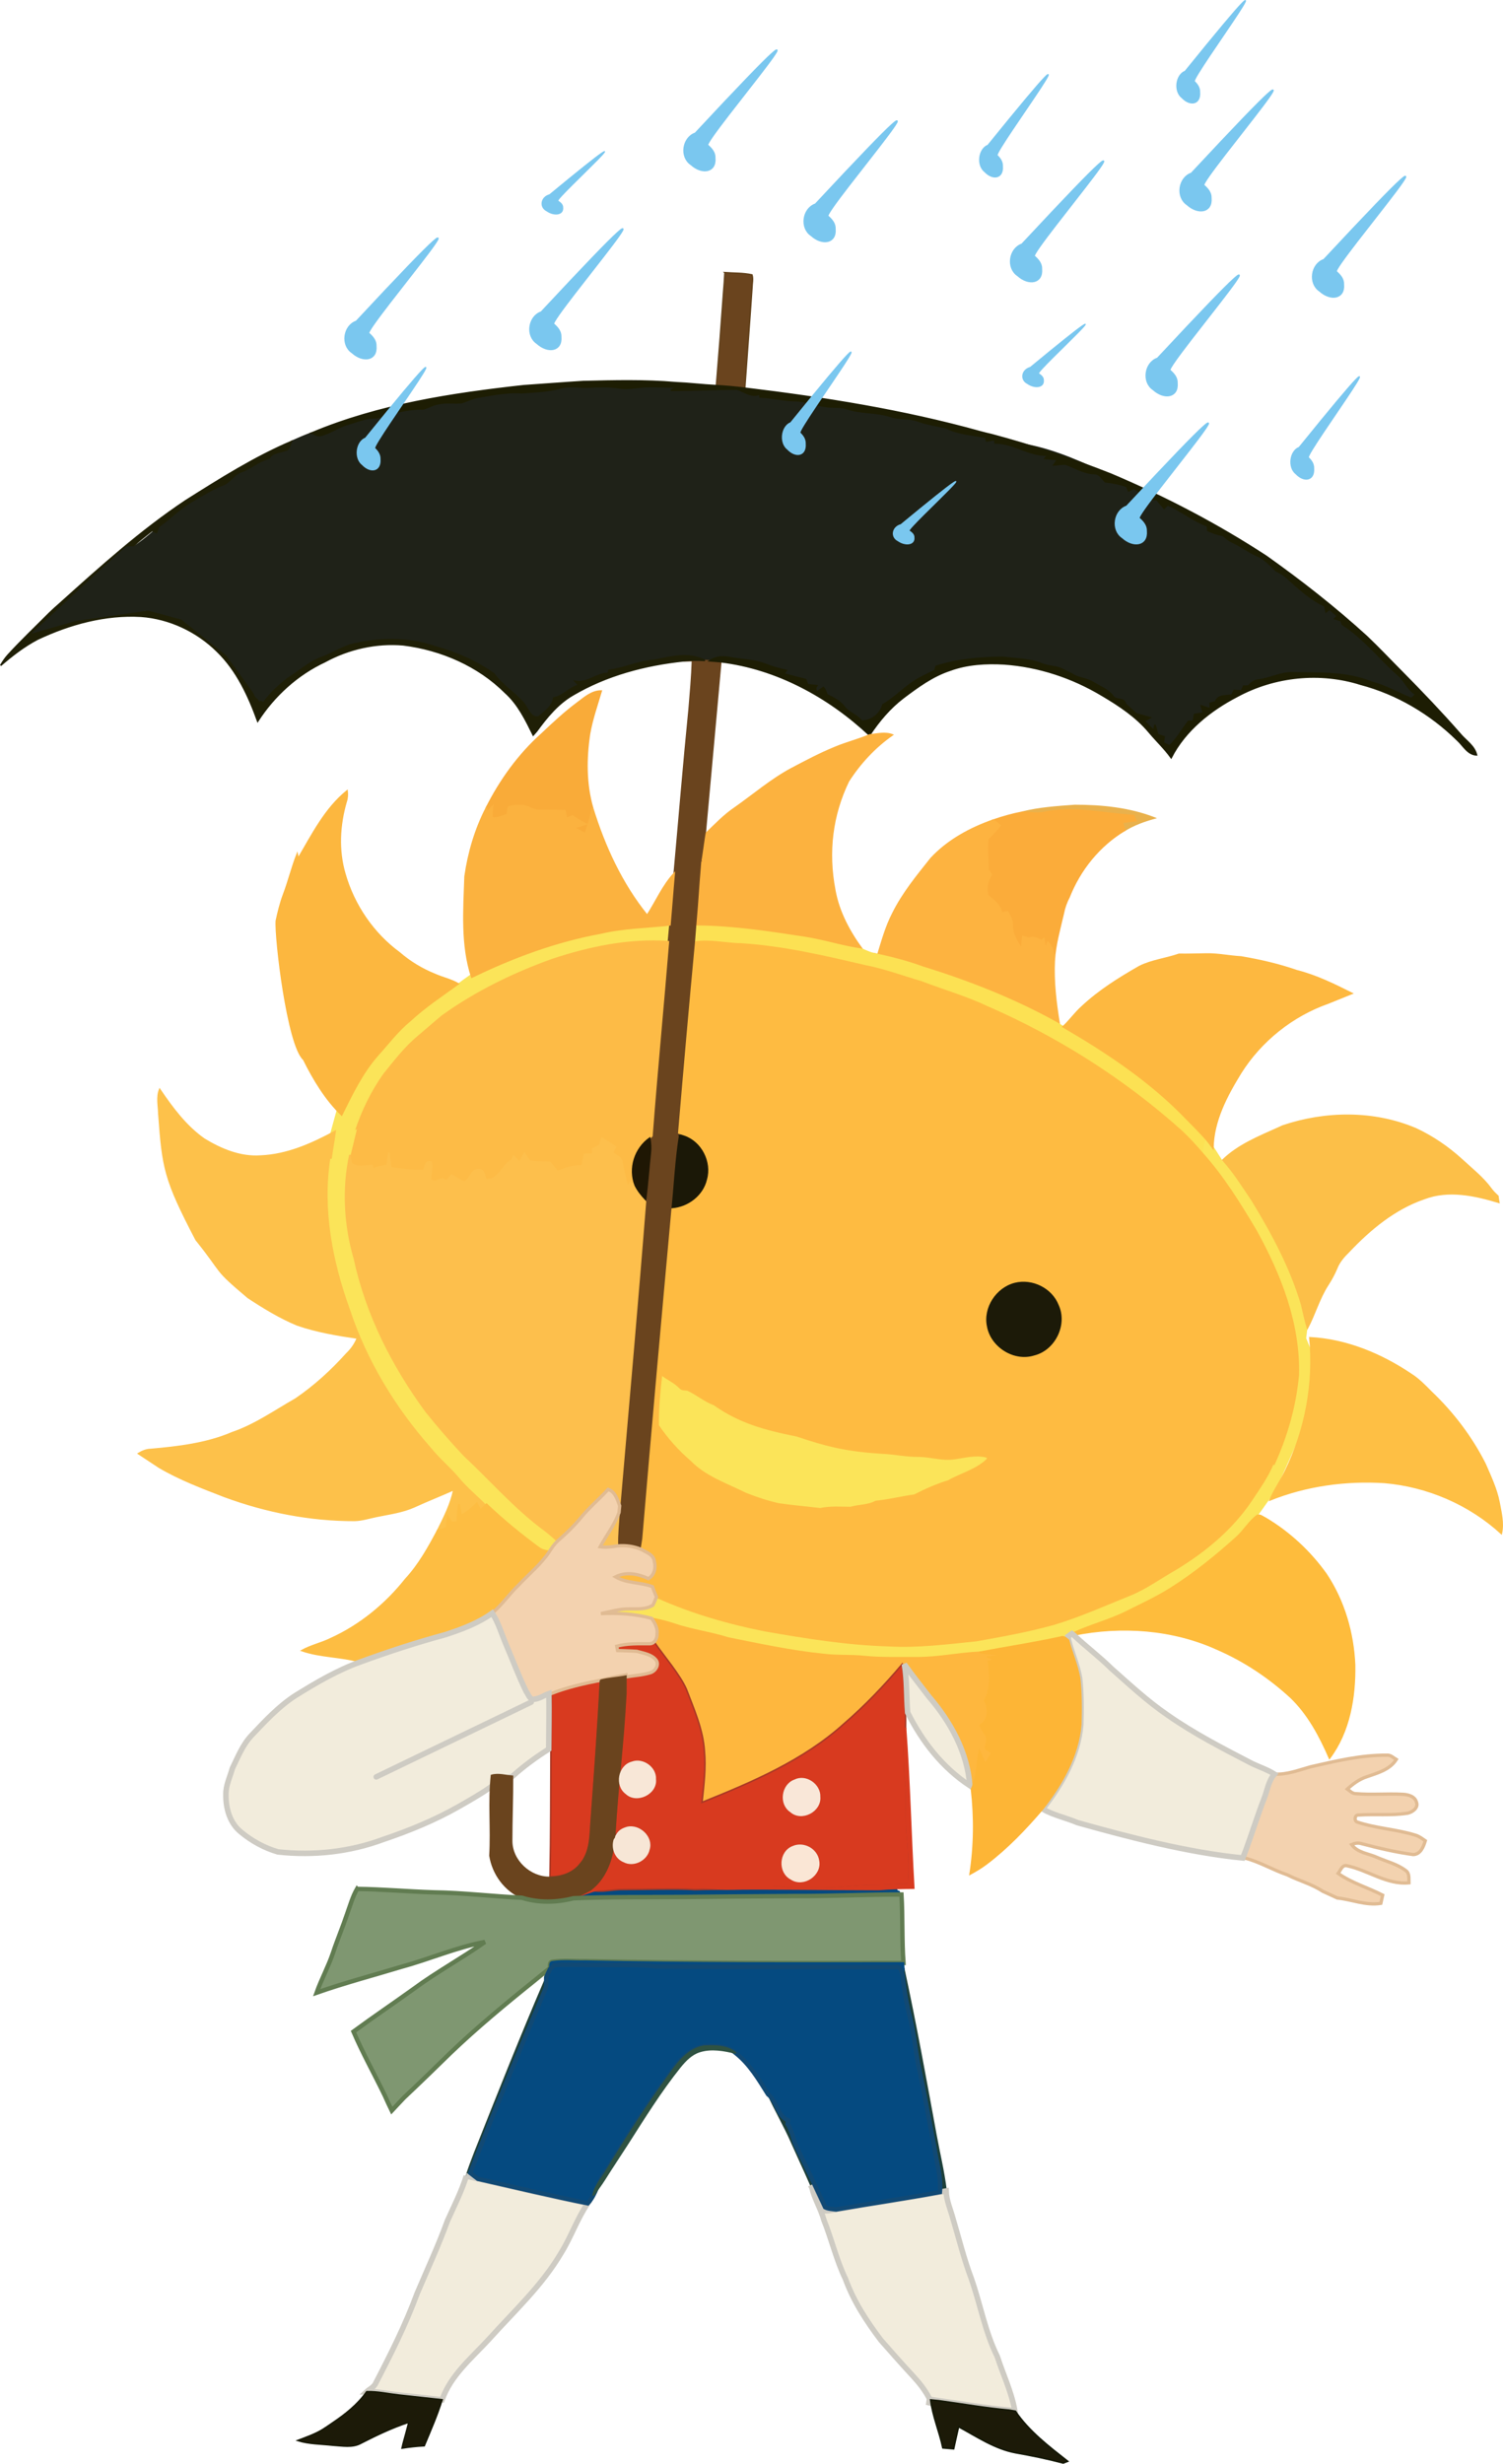 <?xml version="1.0" encoding="UTF-8" standalone="no"?>
<svg
   xmlns:dc="http://purl.org/dc/elements/1.1/"
   xmlns:cc="http://creativecommons.org/ns#"
   xmlns:rdf="http://www.w3.org/1999/02/22-rdf-syntax-ns#"
   xmlns:svg="http://www.w3.org/2000/svg"
   xmlns="http://www.w3.org/2000/svg"
   xmlns:sodipodi="http://sodipodi.sourceforge.net/DTD/sodipodi-0.dtd"
   xmlns:inkscape="http://www.inkscape.org/namespaces/inkscape"
   version="1.1"
   id="Layer_1"
   x="0px"
   y="0px"
   viewBox="0 0 1369.115 2243.021"
   enable-background="new 0 0 953 1500"
   xml:space="preserve"
   inkscape:version="0.91 r13725"
   sodipodi:docname="sunshineonarainyday.svg"
   width="1369.115"
   height="2243.021"><defs
     id="defs13528" /><sodipodi:namedview
     pagecolor="#ffffff"
     bordercolor="#666666"
     borderopacity="1"
     objecttolerance="10"
     gridtolerance="10"
     guidetolerance="10"
     inkscape:pageopacity="0"
     inkscape:pageshadow="2"
     inkscape:window-width="1916"
     inkscape:window-height="1035"
     id="namedview13526"
     showgrid="false"
     fit-margin-top="0"
     fit-margin-left="0"
     fit-margin-right="0"
     fit-margin-bottom="0"
     inkscape:zoom="0.11486984"
     inkscape:cx="946.88426"
     inkscape:cy="1123.6512"
     inkscape:window-x="4"
     inkscape:window-y="1"
     inkscape:window-maximized="1"
     inkscape:current-layer="g14170" /><g
     id="g11348"
     transform="translate(223.918,531.519)"><g
       id="g14077"
       transform="matrix(2,0,0,2,-460.639,-713.746)"><g
         id="g14170"><g
           id="g14270"><path
             sodipodi:nodetypes="ccsccccccsccccccccccccc"
             inkscape:connector-curvature="0"
             id="path14074"
             d="m 432.866,505.167 -71.852,14.02 c 0,0 -20.446,9.931 -26.287,14.02 -5.842,4.089 -19.862,14.604 -19.862,14.604 l -26.796,12.337 -15.848,34.397 -14.02,50.822 49.654,88.209 88.209,101.061 c 0,0 130.269,12.852 133.19,12.852 2.921,0 74.189,-8.178 74.189,-8.178 l 8.178,-5.842 51.22,-17.117 24.721,-30.2 11.683,-16.357 22.198,-49.654 -8.178,-19.862 1.168,-9.931 -22.782,-61.337 -16.357,-9.347 -25.703,-40.307 -94.635,-14.02 z"
             style="fill:#fbe459;fill-opacity:1;fill-rule:evenodd;stroke:none;stroke-width:1px;stroke-linecap:butt;stroke-linejoin:miter;stroke-opacity:1" /><path
             id="path11414"
             d="m 530.02,987.39 c 5.38,24.89 9.92,49.96 14.51,75.01 1.58,8.67 3.7,17.25 4.75,26.01 -0.71,0.13 -2.11,0.38 -2.82,0.51 0.67,-7.12 -1.67,-13.99 -2.65,-20.96 -2.47,-12.51 -4.58,-25.09 -7.33,-37.55 -1.22,-6.8 -1.92,-13.69 -3.5,-20.41 -1.7,-6.55 -2.89,-13.24 -3.55,-19.97 0.14,-0.66 0.44,-1.98 0.59,-2.64 z"
             inkscape:connector-curvature="0"
             style="fill:#1e403a;stroke:#1e403a;stroke-width:0.694" /><path
             id="path11416"
             d="m 334.56,1071.06 c 10.59,-26.69 21.18,-53.4 32.55,-79.76 -0.05,1.79 0.3,3.71 -0.46,5.43 -11.68,27.69 -23.26,55.44 -34.08,83.48 1.14,0.89 2.28,1.81 3.46,2.68 -1.76,-0.42 -3.52,-0.84 -5.27,-1.27 1.09,-3.58 2.49,-7.06 3.8,-10.56 z"
             inkscape:connector-curvature="0"
             style="fill:#1e403a;stroke:#1e403a;stroke-width:0.694" /><path
             id="path11418"
             d="m 468.18,1044.42 c 4.11,3.17 4.1,9.75 9.12,11.83 -0.05,0.41 -0.16,1.23 -0.22,1.64 2.19,3.27 2.46,7.3 4.23,10.76 3.04,6.26 6.41,12.37 9.03,18.83 1.23,2.8 2.19,5.75 3.85,8.36 1.52,0.76 3.3,0.76 4.98,1 -1.86,0.29 -3.74,0.7 -5.63,0.59 -2.33,-3.22 -3.62,-7.03 -5.4,-10.55 -0.34,-0.81 -0.68,-1.6 -1.01,-2.37 -2.58,-5.9 -5.33,-11.71 -7.93,-17.59 -3.29,-7.69 -7.6,-14.88 -11.02,-22.5 z"
             inkscape:connector-curvature="0"
             style="fill:#1e403a;stroke:#1e403a;stroke-width:0.694" /><path
             sodipodi:nodetypes="cccccccccccccccccccccccccccccccccccccccccccccccccccccccccccccccccccccccccccccccccccccccccccccccccccccccccccccccccccccccccccccccccccccccccccccccc"
             style="fill:#1f2218;stroke:#1f2218;stroke-width:0.694"
             inkscape:connector-curvature="0"
             id="path11474"
             d="m 374.33,267.52 c 4.16,-0.91 8.43,0.08 12.64,-0.2 4.47,-0.26 8.97,-0.36 13.41,0.35 4.53,0.73 9.02,-0.59 13.56,-0.57 4.26,-0.02 8.53,0.2 12.8,0.27 -0.94,0.46 -1.87,0.93 -2.79,1.4 10.01,0.09 20.01,-0.53 30.01,-0.5 3.49,0.98 6.64,3.94 10.45,2.17 0.02,0.35 0.06,1.04 0.09,1.39 5.31,0.19 10.51,1.58 15.83,1.67 4.96,0.07 9.59,2.11 14.48,2.68 3,0.49 6.14,-0.09 9.07,0.89 6.44,2.21 13.45,1.47 19.93,3.52 4.02,1.5 8.44,0.61 12.48,2.08 4.21,1.55 8.66,2.15 12.99,3.19 5.61,2.82 11.97,3.09 18.02,4.34 0.1,0.41 0.3,1.24 0.4,1.65 1.23,-0.22 2.46,-0.43 3.71,-0.65 0.04,0.38 0.12,1.14 0.17,1.52 24.723,-1.843 54.576,16.867 73.63,25.78 1.11,1.32 2.21,2.66 3.34,3.97 0.55,-0.53 1.11,-1.05 1.67,-1.58 6.27,2.78 11.66,7.28 18.09,9.63 0.04,0.68 0.09,1.36 0.15,2.05 2.18,1.06 4.5,1.84 6.9,2.27 1.41,1.2 2.86,2.4 4.58,3.17 3.84,1.77 7.22,4.4 11.1,6.1 3.4,1.48 5.94,4.24 8.51,6.82 1.77,0.85 3.48,1.84 4.95,3.16 5.29,4.82 10.7,9.81 17.25,12.86 0.17,0.9 0.35,1.81 0.55,2.72 0.5,-0.44 1.02,-0.87 1.55,-1.3 1.21,1.06 2.44,2.12 3.68,3.18 -0.3,0.29 -0.91,0.87 -1.21,1.17 0.93,0.3 1.87,0.6 2.82,0.91 0.19,0.56 0.4,1.12 0.62,1.69 10.02,6.35 17.24,16.02 26.14,23.71 2.52,2.67 4.05,6.23 7.32,8.19 -0.67,0.62 -1.33,1.24 -1.98,1.87 -6.04,-2.43 -11.7,-5.76 -18.04,-7.39 -11.52,-4.79 -24.12,-4.05 -36.32,-4.33 -5.24,-0.07 -9.96,2.61 -15.1,3.24 -2.01,0.11 -3.57,1.3 -4.8,2.8 -0.74,0 -1.47,0.01 -2.19,0.03 -0.34,0.7 -0.67,1.41 -0.99,2.12 -1.11,-0.06 -2.21,-0.1 -3.31,-0.15 -0.28,0.53 -0.84,1.58 -1.12,2.1 -2.64,0.49 -6.33,-0.14 -7.35,3.02 -0.84,0.25 -1.68,0.51 -2.5,0.77 0.06,0.83 0.12,1.67 0.2,2.51 -1.42,-0.48 -2.81,-0.98 -4.23,-1.41 0.29,1.1 0.64,2.19 1,3.29 -1.36,0.2 -2.7,0.42 -4.04,0.63 -0.23,1.04 -0.45,2.09 -0.67,3.14 -0.72,-0.01 -1.42,-0.01 -2.12,-0.01 -2.86,3.74 -5.15,7.95 -8.63,11.19 -0.95,-0.46 -1.88,-0.92 -2.82,-1.37 0.11,-0.94 0.23,-1.87 0.36,-2.8 -0.98,-0.32 -1.95,-0.63 -2.91,-0.94 -0.42,-1.49 -0.83,-2.99 -1.24,-4.48 -0.14,0.66 -0.42,1.98 -0.57,2.63 -1.43,-1.43 -2.87,-2.85 -4.31,-4.26 0.87,-0.56 1.76,-1.09 2.65,-1.63 -2.08,-0.6 -4.16,-1.16 -6.25,-1.7 -1.68,-1.52 -3.37,-3.01 -5.02,-4.55 -0.55,-3.12 -4.43,-1.22 -5.74,-3.66 -2.34,-2.91 -5.89,-4.23 -8.98,-6.11 -2.99,-1.92 -6.8,-1.8 -9.71,-3.88 -1.44,-0.7 -2.86,-1.42 -4.3,-2.11 -2.89,-1.51 -6.31,-1.17 -9.29,-2.46 -5.6,-2.25 -11.73,-2.2 -17.62,-3 -10.29,0.1 -20.69,0.96 -30.54,4.11 -0.21,0.64 -0.4,1.28 -0.6,1.92 -2.4,1.17 -4.83,2.28 -7.16,3.58 -6.01,3.25 -10.54,8.56 -16.45,11.96 -1.3,4.36 -5.19,7.42 -9.76,7.49 -1.98,-2.88 -5.74,-3.59 -7.78,-6.42 -2.06,-2.63 -5.02,-4.2 -7.97,-5.6 -0.44,-1.15 -0.81,-2.37 -1.63,-3.31 -0.96,0.64 -1.9,1.32 -2.81,2.02 -0.88,-0.87 -0.96,-1.84 -0.19,-2.83 -1.41,-0.16 -2.81,-0.32 -4.21,-0.47 -0.3,-0.78 -0.6,-1.56 -0.89,-2.32 -3.35,-0.84 -6.68,-1.7 -9.99,-2.63 0.39,-0.51 0.8,-1.01 1.21,-1.5 -3.18,-0.7 -6.33,-1.56 -9.35,-2.75 -5.34,-2.13 -11.19,-2.09 -16.77,-3.14 -3.07,-0.65 -6.23,-0.28 -8.85,1.49 -0.53,-0.04 -1.58,-0.13 -2.11,-0.17 -7.42,-3.88 -15.73,-1.5 -23.42,-0.01 -6.99,0.45 -13.37,3.65 -20.28,4.53 -0.11,0.34 -0.35,1 -0.47,1.33 -5.31,0.18 -9.54,4.79 -14.96,3.65 0.55,0.59 1.1,1.18 1.66,1.78 -4.25,1.09 -7.05,5.02 -11.4,5.75 -0.49,3.82 -4.05,6.3 -6.81,8.62 -3.74,0.91 -5.05,-4 -6.95,-6.25 -4.11,-4.73 -9.75,-8.03 -13.41,-13.21 -8.08,-5.77 -17.25,-9.79 -26.8,-12.41 -12.51,-4.36 -26.2,-4.03 -38.92,-0.81 -4.3,1.57 -8.24,3.97 -12.53,5.58 -6.01,2.12 -10.67,6.62 -16.04,9.89 -3.94,3.19 -7.8,6.65 -10.7,10.84 -1.87,-0.82 -4.01,-1.58 -4.72,-3.71 -2.13,-4.82 -5.34,-9.04 -7.69,-13.75 2.88,1.35 5.75,2.74 8.51,4.34 0.25,0.48 0.76,1.45 1.02,1.93 0.31,-0.29 0.94,-0.86 1.26,-1.15 0.17,-1.16 0.35,-2.32 0.54,-3.47 0.57,0.79 1.15,1.59 1.73,2.39 3.45,-2.12 9.26,-3.6 9.08,-8.57 -1.29,-2.19 -4.16,-0.14 -6.12,-0.27 -2.15,0.7 -2.75,-1.52 -3.08,-3.1 0.71,-0.26 2.12,-0.77 2.83,-1.02 -0.97,-0.66 -1.93,-1.33 -2.89,-1.99 7.633,-22.194 -26.878,-53.532 -70.84,-21.98 -0.55,-0.71 -1.1,-1.42 -1.65,-2.12 0.49,-0.52 1.49,-1.56 1.98,-2.08 -3.37,-1.35 -5.31,2.56 -7.96,3.97 0.5,0.62 0.99,1.24 1.49,1.87 -2.26,0.17 -4.41,0.88 -6.45,1.84 -1.29,-0.16 -2.59,-0.01 -3.83,0.34 4.53,-4.82 8.48,-10.97 15,-13.19 0.01,-0.6 0.03,-1.18 0.05,-1.77 1.76,-0.26 3.52,-0.52 5.29,-0.76 -0.53,-0.88 -1.06,-1.76 -1.59,-2.63 2.07,-0.89 4.15,-1.89 5.7,-3.57 0.57,-0.53 1.14,-1.05 1.72,-1.55 10.082,-6.093 17.421,-15.426 27.62,-21.52 4.77,-2.69 9.37,-5.72 14.49,-7.72 3.23,-1.16 4.82,-4.69 8.05,-5.83 4.65,-1.5 8.2,-5.17 13.05,-6.23 1.35,-2.8 4.79,-2.61 7.32,-3.63 2.01,-0.21 2.03,-2.59 2.75,-4.01 3.02,-1.38 6.07,-2.68 9.18,-3.85 1.34,0.29 2.65,1.51 4.1,1.13 4.44,-1.15 8.24,-3.93 12.63,-5.24 4.27,-1.11 8.33,-3.15 12.85,-2.81 6.91,-2.1 14,-4.21 21.29,-4.06 2.37,-0.56 4.44,-2.05 6.89,-2.38 3.48,-0.79 7.06,-0.14 10.57,-0.47 2.5,-0.73 4.81,-2.05 7.41,-2.48 6.61,-1.09 13.26,-2.52 20.01,-2.04 6.14,-0.43 12.4,-0.6 18.34,-2.37" /><path
             sodipodi:nodetypes="ccccccccccc"
             inkscape:connector-curvature="0"
             style="fill:#054a80;fill-opacity:1;stroke:#054a80;stroke-width:0.694;stroke-opacity:1"
             id="path11498"
             d="m 450.183,944.815 c 23.47,-0.24 52.432,1.688 75.912,1.698 3.06,0.29 -1.375,5.257 1.695,5.617 0.15,0.33 0.45,1 0.61,1.33 -15.81,0.01 -31.59,0.79 -47.39,0.72 -17.01,0.1 -34.01,0.24 -51.02,0.41 -16.81,0.13 -33.62,-0.09 -50.42,0.57 0.63,-0.29 1.87,-0.85 2.49,-1.14 4.24,-1.04 1.662,-6.112 5.982,-6.232 8.89,-0.16 28.133,-2.818 37.013,-3.298 8.82,0.48 16.318,0.755 25.128,0.325 z" /><path
             id="path11750"
             d="m 429.83,391.9 c 3.19,-0.37 6.4,-0.35 9.6,-0.15 0.53,0.04 1.58,0.13 2.11,0.17 1.69,0.13 3.4,0.24 5.11,0.41 -2.22,24.85 -4.55,49.69 -6.78,74.54 -1.29,15.29 -2.72,30.57 -4.05,45.85 -0.21,2.38 -0.38,4.77 -0.57,7.16 -2.74,28.97 -5.26,57.95 -7.72,86.95 0.66,0.22 1.98,0.66 2.64,0.88 -0.56,0.07 -1.69,0.21 -2.25,0.27 -1.76,11.08 -2.28,22.31 -3.4,33.46 -4.57,50.01 -9.07,100.03 -13.29,150.07 -0.21,1.63 -0.51,3.25 -0.79,4.88 -3.42,-1.45 -7.18,-1.96 -10.87,-1.59 -0.18,-5.11 0.44,-10.18 0.74,-15.26 0.09,-1.02 0.18,-2.02 0.28,-3.01 4.01,-46.46 8.17,-92.91 11.83,-139.4 0.87,-7.03 1.37,-14.1 2.14,-21.15 0.28,-2.28 0.11,-4.58 -0.28,-6.82 0.25,-0.24 0.76,-0.71 1.01,-0.94 2.25,-29.51 5.09,-58.96 7.51,-88.45 0.22,-2.56 0.5,-5.11 0.7,-7.67 0.69,-7.81 1.24,-15.63 1.95,-23.44 2.27,-24.91 4.29,-49.84 6.78,-74.73 0.61,-7.35 1.28,-14.7 1.51,-22.07 -0.97,0.01 -2.93,0.03 -3.91,0.04 z"
             inkscape:connector-curvature="0"
             style="fill:#6a441e;stroke:#6a441e;stroke-width:0.694" /><path
             style="fill:#6a441e;fill-opacity:1;stroke:#63421c;stroke-width:0.694"
             id="path12232"
             d="m 448.55,215.24 c 4.09,0.3 8.25,0.13 12.28,1.01 0.59,1.84 0.05,3.82 0.02,5.72 -1.01,15.29 -2.23,30.57 -3.29,45.86 -4.29,-0.53 -8.59,-0.92 -12.89,-1.18 1.17,-14.15 2.27,-28.3 3.26,-42.46 0.25,-2.99 0.47,-5.97 0.62,-8.95 z"
             inkscape:connector-curvature="0" /><path
             id="path12248"
             d="m 384.12,264.8 c 13.95,-0.33 27.95,-0.7 41.88,0.5 6.24,0.27 12.43,1.05 18.67,1.35 4.3,0.26 8.6,0.65 12.89,1.18 36.12,4.34 72.19,10.06 107.28,19.84 1.71,0.48 3.44,0.89 5.18,1.29 18.41,4.91 36.5,10.95 54.22,17.95 24.66,10.4 48.5,22.82 70.91,37.47 15.9,11.29 31.28,23.32 45.7,36.47 5.61,5.34 10.92,10.99 16.39,16.48 8.91,9 17.65,18.16 26,27.68 2.58,3.19 6.61,5.51 7.62,9.74 -4.12,-0.24 -6.03,-4.34 -8.78,-6.79 -12.19,-11.99 -27.42,-21.01 -43.99,-25.38 -18.43,-5.84 -39.11,-3.74 -56.1,5.43 -12.27,6.34 -23.83,15.5 -30.21,27.99 -3.02,-4.2 -6.82,-7.75 -10.11,-11.71 -5.84,-6.96 -13.51,-12.03 -21.26,-16.61 -13.52,-8.15 -28.92,-13.26 -44.69,-14.37 -8.25,-0.46 -16.72,-0.01 -24.55,2.85 -7.97,2.6 -14.82,7.62 -21.44,12.61 -6.07,4.64 -11.03,10.53 -15.24,16.87 l -0.15,0.06 c -18.61,-17.42 -42.17,-30.27 -67.69,-33.37 -1.71,-0.17 -3.42,-0.28 -5.11,-0.41 2.62,-1.77 5.78,-2.14 8.85,-1.49 5.58,1.05 11.43,1.01 16.77,3.14 3.02,1.19 6.17,2.05 9.35,2.75 -0.41,0.49 -0.82,0.99 -1.21,1.5 3.31,0.93 6.64,1.79 9.99,2.63 0.29,0.76 0.59,1.54 0.89,2.32 1.4,0.15 2.8,0.31 4.21,0.47 -0.77,0.99 -0.69,1.96 0.19,2.83 0.91,-0.7 1.85,-1.38 2.81,-2.02 0.82,0.94 1.19,2.16 1.63,3.31 2.95,1.4 5.91,2.97 7.97,5.6 2.04,2.83 5.8,3.54 7.78,6.42 4.57,-0.07 8.46,-3.13 9.76,-7.49 5.91,-3.4 10.44,-8.71 16.45,-11.96 2.33,-1.3 4.76,-2.41 7.16,-3.58 0.2,-0.64 0.39,-1.28 0.6,-1.92 9.85,-3.15 20.25,-4.01 30.54,-4.11 5.89,0.8 12.02,0.75 17.62,3 2.98,1.29 6.4,0.95 9.29,2.46 1.44,0.69 2.86,1.41 4.3,2.11 2.91,2.08 6.72,1.96 9.71,3.88 3.09,1.88 6.64,3.2 8.98,6.11 1.31,2.44 5.19,0.54 5.74,3.66 1.65,1.54 3.34,3.03 5.02,4.55 2.09,0.54 4.17,1.1 6.25,1.7 -0.89,0.54 -1.78,1.07 -2.65,1.63 1.44,1.41 2.88,2.83 4.31,4.26 0.15,-0.65 0.43,-1.97 0.57,-2.63 0.41,1.49 0.82,2.99 1.24,4.48 0.96,0.31 1.93,0.62 2.91,0.94 -0.13,0.93 -0.25,1.86 -0.36,2.8 0.94,0.45 1.87,0.91 2.82,1.37 3.48,-3.24 5.77,-7.45 8.63,-11.19 0.7,0 1.4,0 2.12,0.01 0.22,-1.05 0.44,-2.1 0.67,-3.14 1.34,-0.21 2.68,-0.43 4.04,-0.63 -0.36,-1.1 -0.71,-2.19 -1,-3.29 1.42,0.43 2.81,0.93 4.23,1.41 -0.08,-0.84 -0.14,-1.68 -0.2,-2.51 0.82,-0.26 1.66,-0.52 2.5,-0.77 1.02,-3.16 4.71,-2.53 7.35,-3.02 0.28,-0.52 0.84,-1.57 1.12,-2.1 1.1,0.05 2.2,0.09 3.31,0.15 0.32,-0.71 0.65,-1.42 0.99,-2.12 0.72,-0.02 1.45,-0.03 2.19,-0.03 1.23,-1.5 2.79,-2.69 4.8,-2.8 5.14,-0.63 9.86,-3.31 15.1,-3.24 12.2,0.28 24.8,-0.46 36.32,4.33 6.34,1.63 12,4.96 18.04,7.39 0.65,-0.63 1.31,-1.25 1.98,-1.87 -3.27,-1.96 -4.8,-5.52 -7.32,-8.19 -8.9,-7.69 -16.12,-17.36 -26.14,-23.71 -0.22,-0.57 -0.43,-1.13 -0.62,-1.69 -0.95,-0.31 -1.89,-0.61 -2.82,-0.91 0.3,-0.3 0.91,-0.88 1.21,-1.17 -1.24,-1.06 -2.47,-2.12 -3.68,-3.18 -0.53,0.43 -1.05,0.86 -1.55,1.3 -0.2,-0.91 -0.38,-1.82 -0.55,-2.72 -6.55,-3.05 -11.96,-8.04 -17.25,-12.86 -1.47,-1.32 -3.18,-2.31 -4.95,-3.16 -2.57,-2.58 -5.11,-5.34 -8.51,-6.82 -3.88,-1.7 -7.26,-4.33 -11.1,-6.1 -1.72,-0.77 -3.17,-1.97 -4.58,-3.17 -2.4,-0.43 -4.72,-1.21 -6.9,-2.27 -0.06,-0.69 -0.11,-1.37 -0.15,-2.05 -6.43,-2.35 -11.82,-6.85 -18.09,-9.63 -0.56,0.53 -1.12,1.05 -1.67,1.58 -1.13,-1.31 -2.23,-2.65 -3.34,-3.97 -2.23,0.14 -4.41,-0.37 -6.43,-1.27 -0.94,0.07 -1.88,0.15 -2.8,0.23 0.53,-0.82 1.07,-1.63 1.61,-2.44 -0.94,-0.57 -1.88,-1.13 -2.81,-1.68 -0.81,0.4 -1.6,0.81 -2.39,1.22 -0.22,-0.51 -0.67,-1.54 -0.89,-2.06 -3.14,-1.06 -6.39,-1.77 -9.68,-2.06 -1.46,-1.36 -2.57,-3.63 -4.77,-3.74 -4.82,-0.03 -9.02,-2.76 -13.45,-4.35 -1.76,0.1 -3.52,0.24 -5.27,0.4 0.56,-0.83 1.12,-1.66 1.69,-2.49 -1.91,-0.15 -3.81,-0.3 -5.71,-0.45 0.44,-0.51 0.89,-1.01 1.34,-1.51 -8.56,0.42 -15.61,-5.61 -24.07,-5.58 -0.05,-0.38 -0.13,-1.14 -0.17,-1.52 -1.25,0.22 -2.48,0.43 -3.71,0.65 -0.1,-0.41 -0.3,-1.24 -0.4,-1.65 -6.05,-1.25 -12.41,-1.52 -18.02,-4.34 -4.33,-1.04 -8.78,-1.64 -12.99,-3.19 -4.04,-1.47 -8.46,-0.58 -12.48,-2.08 -6.48,-2.05 -13.49,-1.31 -19.93,-3.52 -2.93,-0.98 -6.07,-0.4 -9.07,-0.89 -4.89,-0.57 -9.52,-2.61 -14.48,-2.68 -5.32,-0.09 -10.52,-1.48 -15.83,-1.67 -0.03,-0.35 -0.07,-1.04 -0.09,-1.39 -3.81,1.77 -6.96,-1.19 -10.45,-2.17 -10,-0.03 -20,0.59 -30.01,0.5 0.92,-0.47 1.85,-0.94 2.79,-1.4 -4.27,-0.07 -8.54,-0.29 -12.8,-0.27 -4.54,-0.02 -9.03,1.3 -13.56,0.57 -4.44,-0.71 -8.94,-0.61 -13.41,-0.35 -4.21,0.28 -8.48,-0.71 -12.64,0.2 -5.94,1.77 -12.2,1.94 -18.34,2.37 -6.75,-0.48 -13.4,0.95 -20.01,2.04 -2.6,0.43 -4.91,1.75 -7.41,2.48 -3.51,0.33 -7.09,-0.32 -10.57,0.47 -2.45,0.33 -4.52,1.82 -6.89,2.38 -7.29,-0.15 -14.38,1.96 -21.29,4.06 -4.52,-0.34 -8.58,1.7 -12.85,2.81 -4.39,1.31 -8.19,4.09 -12.63,5.24 -1.45,0.38 -2.76,-0.84 -4.1,-1.13 30.65,-12.87 63.81,-17.91 96.63,-21.54 9.09,-0.61 18.16,-1.34 27.25,-1.9 z"
             inkscape:connector-curvature="0"
             style="fill:#1d1d03;stroke:#1d1d03;stroke-width:0.694" /><path
             id="path12266"
             d="m 203.03,318.97 c 15.53,-9.79 31.11,-19.66 48.03,-26.88 -0.72,1.42 -0.74,3.8 -2.75,4.01 -2.53,1.02 -5.97,0.83 -7.32,3.63 -4.85,1.06 -8.4,4.73 -13.05,6.23 -3.23,1.14 -4.82,4.67 -8.05,5.83 -5.12,2 -9.72,5.03 -14.49,7.72 -5.38,3.14 -9.69,7.71 -14.75,11.29 -0.35,0.9 -0.7,1.81 -1.04,2.72 -0.66,-0.32 -1.32,-0.63 -1.98,-0.94 -3.37,2.71 -6.9,5.26 -9.85,8.45 -0.58,0.5 -1.15,1.02 -1.72,1.55 -1.55,1.68 -3.63,2.68 -5.7,3.57 0.53,0.87 1.06,1.75 1.59,2.63 -1.77,0.24 -3.53,0.5 -5.29,0.76 -0.02,0.59 -0.04,1.17 -0.05,1.77 -6.52,2.22 -10.47,8.37 -15,13.19 -3.88,3.62 -10.1,5.9 -10.88,11.8 12.82,-3.3 25.84,-7.06 39.2,-6.43 3.62,-0.09 7.44,-1.45 10.9,0.26 4.53,2.1 9.91,1.83 13.91,5.13 8.6,4.08 14.61,11.76 21.25,18.31 2.35,4.71 5.56,8.93 7.69,13.75 0.71,2.13 2.85,2.89 4.72,3.71 2.9,-4.19 6.76,-7.65 10.7,-10.84 5.37,-3.27 10.03,-7.77 16.04,-9.89 4.29,-1.61 8.23,-4.01 12.53,-5.58 12.72,-3.22 26.41,-3.55 38.92,0.81 9.55,2.62 18.72,6.64 26.8,12.41 3.66,5.18 9.3,8.48 13.41,13.21 1.9,2.25 3.21,7.16 6.95,6.25 2.76,-2.32 6.32,-4.8 6.81,-8.62 4.35,-0.73 7.15,-4.66 11.4,-5.75 -0.56,-0.6 -1.11,-1.19 -1.66,-1.78 5.42,1.14 9.65,-3.47 14.96,-3.65 0.12,-0.33 0.36,-0.99 0.47,-1.33 6.91,-0.88 13.29,-4.08 20.28,-4.53 7.69,-1.49 16,-3.87 23.42,0.01 -3.2,-0.2 -6.41,-0.22 -9.6,0.15 -17.56,1.84 -35.12,6.47 -50.42,15.46 -6.91,3.96 -12.01,10.2 -16.62,16.54 -0.39,0.45 -1.17,1.34 -1.57,1.79 -3.4,-6.88 -6.84,-14.02 -12.64,-19.24 -12.41,-12.37 -29.25,-19.66 -46.52,-21.82 -12.33,-1.08 -24.87,1.74 -35.72,7.66 -12.54,5.85 -23.14,15.5 -30.61,27.09 -4.18,-11.57 -9.5,-23.09 -18.44,-31.79 -9.21,-9.12 -21.72,-15.04 -34.68,-15.96 -16.31,-0.95 -32.48,3.5 -47.13,10.41 -6.11,3.21 -11.6,7.46 -16.82,11.96 1,-1.71 2.11,-3.37 3.45,-4.83 5.97,-6.5 12.37,-12.6 18.61,-18.84 1.6,-1.58 3.29,-3.07 4.98,-4.55 18.34,-16.5 36.74,-33.11 57.33,-46.81 z"
             inkscape:connector-curvature="0"
             style="fill:#1f1f06;stroke:#1f1f06;stroke-width:0.694" /><path
             id="path12360"
             d="m 381.22,411.17 c 3.29,-2.44 6.59,-5.53 10.97,-5.52 -1.91,6.43 -4.15,12.79 -5.32,19.42 -1.72,11.21 -1.78,22.79 1.37,33.76 -0.77,3.99 -2.01,7.86 -3.33,11.7 -1.76,-0.91 -3.51,-1.82 -5.27,-2.68 1.88,-0.48 3.75,-1 5.57,-1.66 -2.1,-1.13 -4.2,-2.25 -6.13,-3.64 -0.93,0.35 -1.85,0.71 -2.76,1.07 -0.22,-1.17 -0.42,-2.33 -0.63,-3.48 -3.92,-0.23 -7.84,-0.12 -11.76,-0.18 -2.84,0.09 -5.11,-2.14 -7.93,-2.13 -1.94,-0.06 -3.88,0.05 -5.77,0.5 -0.81,0.96 -0.54,2.39 -0.81,3.56 -2.22,0.8 -4.5,1.79 -6.91,1.57 -0.24,-1.77 0,-3.55 0.21,-5.29 -0.89,0.89 -1.77,1.78 -2.66,2.66 -0.06,-0.48 -0.16,-1.45 -0.21,-1.94 6.35,-12.6 14.74,-24.29 25.29,-33.71 5.17,-4.88 10.37,-9.75 16.08,-14.01 z"
             inkscape:connector-curvature="0"
             style="fill:#f9ab39;stroke:#f9ab39;stroke-width:0.694" /><path
             sodipodi:nodetypes="cccccccccccccc"
             style="fill:#fcb23f;stroke:#fcb23f;stroke-width:0.694"
             inkscape:connector-curvature="0"
             id="path12368"
             d="m 514.34,425.7 0.15,-0.06 c 3.41,-0.34 6.99,-1.3 10.32,-0.02 -8.02,5.6 -14.78,12.89 -20.05,21.11 -7.423,15.422 -9.547,32.041 -6.2,49.57 1.78,9.9 6.63,18.93 12.54,26.96 -8.84,-1.21 -17.34,-4.04 -26.13,-5.41 -16.29,-2.48 -32.64,-5.03 -49.15,-5.13 1.33,-15.28 1.008,-14.203 2.297,-29.493 0.07,0.84 1.972,-13.837 2.053,-12.997 4.14,-3.95 8.1,-8.13 12.87,-11.34 8.59,-6.02 16.58,-12.95 25.87,-17.91 6.44,-3.4 12.89,-6.81 19.63,-9.58 5.16,-2.2 10.63,-3.52 15.8,-5.7 z" /><path
             sodipodi:nodetypes="ccccccccccccccc"
             style="fill:#fcb73f;stroke:#fcb73f;stroke-width:0.694"
             inkscape:connector-curvature="0"
             id="path12418"
             d="m 254.15,481.92 c 6.44,-10.9 12.26,-22.68 22.29,-30.81 0.21,1.64 0.12,3.3 -0.42,4.89 -3.12,10.63 -3.75,22.14 -0.6,32.84 4.06,14.24 12.87,27.2 24.83,35.96 4.8,4.16 10.27,7.48 16.16,9.84 3.5,1.59 7.36,2.33 10.68,4.31 -7.47,5.4 -15.21,10.5 -21.99,16.79 -5.58,4.56 -9.91,10.36 -14.72,15.66 -7.06,8.03 -11.71,17.74 -16.41,27.23 -7.37,-7.16 -12.74,-16.11 -17.3,-25.26 -7.29,-6.541 -13.036,-55.514 -12.45,-63.14 0.87,-4.03 1.85,-8.05 3.3,-11.91 2.32,-6.08 3.82,-12.42 6.21,-18.47 0.11,0.52 0.31,1.56 0.42,2.07 z" /><path
             id="path12442"
             d="m 340.06,460.83 c 0.89,-0.88 1.77,-1.77 2.66,-2.66 -0.21,1.74 -0.45,3.52 -0.21,5.29 2.41,0.22 4.69,-0.77 6.91,-1.57 0.27,-1.17 0,-2.6 0.81,-3.56 1.89,-0.45 3.83,-0.56 5.77,-0.5 2.82,-0.01 5.09,2.22 7.93,2.13 3.92,0.06 7.84,-0.05 11.76,0.18 0.21,1.15 0.41,2.31 0.63,3.48 0.91,-0.36 1.83,-0.72 2.76,-1.07 1.93,1.39 4.03,2.51 6.13,3.64 -1.82,0.66 -3.69,1.18 -5.57,1.66 1.76,0.86 3.51,1.77 5.27,2.68 1.32,-3.84 2.56,-7.71 3.33,-11.7 5.42,17.56 13.25,34.59 24.87,48.94 4.15,-6.34 7.1,-13.5 12.34,-19.11 -0.71,7.81 -1.26,15.63 -1.95,23.44 -10.48,1.21 -21.14,1.26 -31.45,3.72 -20.47,3.71 -40.14,11.03 -58.82,20.1 -4.81,-14.77 -3.56,-30.6 -3.05,-45.87 1.54,-10.79 4.68,-21.46 9.67,-31.16 0.05,0.49 0.15,1.46 0.21,1.94 z"
             inkscape:connector-curvature="0"
             style="fill:#fbb23f;stroke:#fbb23f;stroke-width:0.694" /><path
             id="path12444"
             d="m 583.93,460.83 c 7.85,-1.97 15.9,-2.48 23.94,-3.07 12.3,-0.01 24.8,1.24 36.36,5.72 -4.72,1.31 -9.37,2.97 -13.56,5.54 -0.39,-1.22 -0.76,-2.43 -1.12,-3.64 2.07,-0.2 4.13,-0.44 6.2,-0.68 -0.37,-0.79 -0.72,-1.58 -1.08,-2.37 -13.31,-0.74 -26.65,-4.17 -39.97,-1.53 -3.55,0.86 -7.2,0.2 -10.77,0.03 z"
             inkscape:connector-curvature="0"
             style="fill:#e9b14c;stroke:#e9b14c;stroke-width:0.694" /><path
             id="path12448"
             d="m 594.7,460.8 c 13.32,-2.64 26.66,0.79 39.97,1.53 0.36,0.79 0.71,1.58 1.08,2.37 -2.07,0.24 -4.13,0.48 -6.2,0.68 0.36,1.21 0.73,2.42 1.12,3.64 -11.6,6.93 -20.45,17.93 -25.4,30.44 -1.22,2.32 -2.12,4.8 -2.61,7.39 -1.63,7.09 -3.7,14.12 -4.13,21.42 -0.2,-2.96 -0.58,-6.12 -2.91,-8.21 -0.29,0.73 -0.89,2.21 -1.18,2.94 -0.23,-1.54 -0.45,-3.09 -0.66,-4.62 -0.26,0.23 -0.79,0.7 -1.05,0.93 -1.76,-0.93 -3.63,-1.94 -5.63,-1.14 -0.99,-0.25 -1.95,-0.51 -2.91,-0.75 -0.16,1.87 -0.31,3.74 -0.46,5.62 -2.09,-3.2 -4.44,-6.59 -4.29,-10.59 0.12,-2.32 -0.99,-4.36 -2.14,-6.28 -0.92,0.16 -1.83,0.33 -2.73,0.51 -0.73,-3.63 -3.62,-5.75 -6.31,-7.92 -0.93,-3.28 -0.23,-6.73 1.62,-9.54 -0.52,-0.78 -1.04,-1.56 -1.55,-2.33 0.09,-4.7 -0.7,-9.4 -0.04,-14.08 2.07,-1.8 3.94,-3.81 5.61,-5.98 -1.05,-0.81 -2.09,-1.62 -3.12,-2.42 4.3,-1.46 8.68,-2.71 13.15,-3.58 3.57,0.17 7.22,0.83 10.77,-0.03 z"
             inkscape:connector-curvature="0"
             style="fill:#fbac3a;stroke:#fbac3a;stroke-width:0.694" /><path
             id="path12460"
             d="m 542.41,481.86 c 7.66,-8.25 17.82,-13.75 28.37,-17.45 1.03,0.8 2.07,1.61 3.12,2.42 -1.67,2.17 -3.54,4.18 -5.61,5.98 -0.66,4.68 0.13,9.38 0.04,14.08 0.51,0.77 1.03,1.55 1.55,2.33 -1.85,2.81 -2.55,6.26 -1.62,9.54 2.69,2.17 5.58,4.29 6.31,7.92 0.9,-0.18 1.81,-0.35 2.73,-0.51 1.15,1.92 2.26,3.96 2.14,6.28 -0.15,4 2.2,7.39 4.29,10.59 0.15,-1.88 0.3,-3.75 0.46,-5.62 0.96,0.24 1.92,0.5 2.91,0.75 2,-0.8 3.87,0.21 5.63,1.14 0.26,-0.23 0.79,-0.7 1.05,-0.93 0.21,1.53 0.43,3.08 0.66,4.62 0.29,-0.73 0.89,-2.21 1.18,-2.94 2.33,2.09 2.71,5.25 2.91,8.21 -0.49,9.77 0.72,19.48 2.3,29.1 -19.64,-11.04 -40.7,-19.38 -62.21,-26.01 -7.43,-2.74 -15.11,-4.62 -22.84,-6.27 0.61,0.12 1.83,0.36 2.44,0.48 1.96,-6.31 3.71,-12.74 6.77,-18.63 4.53,-9.19 11.08,-17.11 17.42,-25.08 z"
             inkscape:connector-curvature="0"
             style="fill:#fdb340;stroke:#fdb340;stroke-width:0.694" /><path
             id="path12564"
             d="m 435.82,512.72 c 16.51,0.1 32.86,2.65 49.15,5.13 8.79,1.37 17.29,4.2 26.13,5.41 1.53,0.66 3.06,1.35 4.68,1.83 7.73,1.65 15.41,3.53 22.84,6.27 21.51,6.63 42.57,14.97 62.21,26.01 0.43,0.28 1.29,0.84 1.72,1.12 20.2,11.74 39.94,24.89 56.2,41.83 2.95,2.97 5.89,5.95 8.7,9.07 -1.27,1.97 -1.4,4.34 -1.56,6.62 -2.96,-3.44 -5.99,-6.81 -9.3,-9.9 -26.17,-23.48 -56.26,-42.59 -88.47,-56.63 -9.75,-4.63 -20.18,-7.59 -30.24,-11.46 -8.6,-2.52 -17.04,-5.66 -25.85,-7.34 -18.47,-4.33 -37.07,-8.68 -56.05,-9.88 -6.93,-0.1 -13.79,-1.83 -20.73,-0.92 0.19,-2.39 0.36,-4.78 0.57,-7.16 z"
             inkscape:connector-curvature="0"
             style="fill:#fce153;stroke:#fce153;stroke-width:0.694" /><path
             id="path12570"
             d="m 369.93,527.9 c 16.95,-5.62 34.94,-9.39 52.87,-8.13 -2.42,29.49 -5.26,58.94 -7.51,88.45 -0.25,0.23 -0.76,0.7 -1.01,0.94 -6.71,4.75 -9.64,13.79 -6.59,21.51 -0.8,-0.44 -1.59,-0.88 -2.38,-1.3 -0.31,0.8 -0.61,1.62 -0.91,2.44 -1.05,-3.86 -2.09,-7.73 -2.77,-11.67 -0.26,-2.24 -2.77,-3 -4.26,-4.31 0.43,-0.91 0.86,-1.81 1.3,-2.71 -2.02,-1.4 -4.09,-2.72 -6.2,-3.97 -0.32,1.08 -0.64,2.17 -0.95,3.27 -1.1,0.56 -2.2,1.14 -3.29,1.72 0.06,0.79 0.12,1.59 0.19,2.4 -1.26,-0.03 -2.55,-0.23 -3.78,0.09 -0.48,1.68 -0.74,3.41 -1.06,5.14 -3.96,-0.14 -7.7,1.13 -11.33,2.55 -1.17,-1.4 -2.34,-2.78 -3.52,-4.16 -3.04,-0.12 -6.13,0.07 -9.11,-0.57 -0.91,-1.08 -1.64,-2.28 -2.41,-3.44 -0.73,1.34 -1.45,2.68 -2.18,4.04 -0.88,-0.93 -1.75,-1.83 -2.62,-2.74 -0.27,0.45 -0.81,1.34 -1.08,1.79 -4.33,2.43 -5.93,9.45 -11.7,8.76 -0.65,-1.73 -0.8,-4.7 -3.33,-4.51 -3.48,-0.15 -3.52,4.49 -6.35,5.55 -2.16,-0.61 -4,-1.94 -5.91,-3.06 -0.75,0.86 -1.5,1.73 -2.24,2.6 -0.7,-0.31 -1.4,-0.61 -2.09,-0.9 -1.67,0.4 -4.12,2.26 -5.26,0.08 0.06,-2.53 0.81,-5.05 0.37,-7.58 -2.57,-1.14 -2.78,2.04 -3.44,3.66 -5.05,0.26 -10.06,-0.49 -15.04,-1.19 -0.25,-2.27 -0.54,-4.53 -0.87,-6.77 -0.28,1.9 -0.55,3.81 -0.82,5.72 -2.21,0.3 -4.39,0.81 -6.45,1.67 -0.12,-0.43 -0.35,-1.27 -0.47,-1.7 -3.06,0.2 -6.66,1.29 -9.27,-0.87 -0.36,-1.27 -0.61,-2.56 -0.75,-3.87 0.88,-3.7 1.84,-7.38 2.7,-11.08 3.03,-9.07 7.25,-17.78 12.79,-25.58 4.88,-6.05 9.64,-12.31 15.66,-17.29 3.67,-3.07 7.24,-6.25 10.92,-9.3 C 335.12,542.58 352.2,534.25 369.93,527.9 Z"
             inkscape:connector-curvature="0"
             style="fill:#fdbb46;stroke:#fdbb46;stroke-width:0.694" /><path
             id="path12582"
             d="m 637.33,531.08 c 5.65,-2.85 12.07,-3.49 18.01,-5.57 4.21,0.06 8.42,-0.1 12.64,-0.14 5.26,-0.09 10.43,1.06 15.67,1.34 8.54,1.45 16.99,3.37 25.18,6.22 8.89,2.24 17.14,6.3 25.3,10.38 -3.59,1.46 -7.2,2.88 -10.78,4.35 -16.36,5.74 -30.7,17.18 -39.91,31.83 -6.39,10.41 -12.42,21.7 -12.65,34.21 -1.07,-1.48 -2.16,-2.94 -3.34,-4.31 -2.81,-3.12 -5.75,-6.1 -8.7,-9.07 -16.26,-16.94 -36,-30.09 -56.2,-41.83 3.1,-2.87 5.52,-6.39 8.69,-9.19 7.78,-7.29 16.87,-12.96 26.09,-18.22 z"
             inkscape:connector-curvature="0"
             style="fill:#fdb840;stroke:#fdb840;stroke-width:0.694" /><path
             sodipodi:nodetypes="ccccccccccccccccccccccccccccccccccc"
             style="fill:#fdc14a;stroke:#fdc14a;stroke-width:0.694"
             inkscape:connector-curvature="0"
             id="path12680"
             d="m 190.7,597.97 c -0.08,-3.65 -1.02,-7.46 0.39,-10.97 5.69,8.37 11.9,16.77 20.28,22.64 7.66,4.68 16.48,8.35 25.64,7.71 12.17,-0.5 23.47,-5.55 34.01,-11.26 -0.53,4.2 -1.38,8.36 -1.9,12.57 -3.52,23.08 1.04,46.55 8.9,68.27 7.7,23.34 20.72,44.69 36.95,63.06 4.02,5 9.05,9.05 13.12,14.01 3.6,4.27 7.97,7.8 11.87,11.79 -0.92,0.88 -1.85,1.76 -2.77,2.66 -0.56,-1.05 -1.12,-2.08 -1.67,-3.11 -2.05,2.19 -4.4,4.07 -7.04,5.51 -0.39,-1.69 -0.76,-3.38 -1.12,-5.05 -0.46,2.64 -0.75,5.32 -0.71,8.02 -0.64,0.08 -1.91,0.24 -2.55,0.32 -0.62,-0.99 -1.23,-1.95 -1.84,-2.91 -0.19,1.81 -0.38,3.63 -0.56,5.46 -1.33,0.32 -2.66,0.64 -3.98,0.98 2.96,-5.94 6.03,-11.94 7.35,-18.5 -5.99,2.68 -12.1,5.08 -18.06,7.81 -5.4,2.42 -11.32,3.16 -17.06,4.35 -3.32,0.66 -6.57,1.75 -9.98,1.85 -20.22,0.06 -40.39,-3.9 -59.34,-10.88 -10.11,-3.93 -20.35,-7.76 -29.73,-13.28 -3.17,-2.07 -6.33,-4.17 -9.49,-6.26 1.69,-1.05 3.55,-1.82 5.56,-1.87 12.65,-1.11 25.51,-2.63 37.29,-7.67 10.34,-3.53 19.3,-9.92 28.73,-15.27 8.6,-5.84 16.35,-12.92 23.29,-20.65 2.12,-2.01 3.79,-4.42 4.88,-7.12 -9.28,-1.35 -18.58,-2.92 -27.47,-5.99 -7.9,-3.29 -15.23,-7.78 -22.36,-12.47 -16.253,-13.693 -10.577,-10.003 -23.66,-26.3 C 193.161,627.637 192.534,622.845 190.7,597.97 Z" /><path
             id="path12690"
             d="m 702.63,603.64 c 19.49,-6.57 41.47,-6.82 60.56,1.28 7.64,3.55 14.67,8.36 20.9,14.03 4.64,4.3 9.71,8.22 13.45,13.39 0.88,1.2 1.94,2.21 3.05,3.24 0.11,0.94 0.25,1.88 0.42,2.82 -10.89,-3.29 -22.91,-5.94 -33.94,-1.72 l -0.08,0.03 c -13.37,4.56 -24.61,13.88 -34.21,24.03 -2.3,2.23 -4.48,4.69 -5.64,7.73 -1.1,2.63 -2.49,5.12 -4.02,7.52 -3.95,6.11 -5.9,13.21 -9.26,19.63 -1.09,-3.52 -1.78,-7.14 -2.65,-10.71 -5.02,-16.91 -13.44,-32.53 -22.6,-47.51 -4.23,-6.22 -8.19,-12.68 -13.29,-18.25 7.2,-6.96 16.63,-10.69 25.6,-14.72 0.43,-0.2 1.29,-0.59 1.71,-0.79 z"
             inkscape:connector-curvature="0"
             style="fill:#fcbf48;stroke:#fcbf48;stroke-width:0.694" /><path
             id="path12702"
             d="m 278.53,606.71 c 0.47,-0.24 1.41,-0.72 1.88,-0.96 -0.86,3.7 -1.82,7.38 -2.7,11.08 -3.32,15.6 -2.37,32 2.09,47.27 5.43,25.27 17.38,48.75 32.6,69.5 5.47,6.84 11.24,13.45 17.23,19.85 12.22,11.38 23.22,24.17 36.73,34.11 2.06,1.58 4.02,3.29 5.96,5.02 -1.46,1.35 -2.59,2.99 -3.64,4.66 -1.85,-0.19 -3.7,-0.6 -5.15,-1.81 -8.22,-6.09 -16.18,-12.56 -23.57,-19.64 -3.9,-3.99 -8.27,-7.52 -11.87,-11.79 -4.07,-4.96 -9.1,-9.01 -13.12,-14.01 -16.23,-18.37 -29.25,-39.72 -36.95,-63.06 -7.86,-21.72 -12.42,-45.19 -8.9,-68.27 1.35,4.01 3.53,7.93 2.98,12.32 -0.54,6.4 0.11,12.84 -0.62,19.23 2.52,-3.18 1.28,-7.44 1.48,-11.16 -0.32,-4.5 1.18,-8.8 1.56,-13.22 -0.71,-2.74 -2.43,-5.27 -2.01,-8.2 0.89,1.11 1.77,2.25 2.65,3.39 0.83,-4.83 1.37,-9.79 3.37,-14.31 z"
             inkscape:connector-curvature="0"
             style="fill:#fbe459;stroke:#fbe459;stroke-width:0.694" /><path
             id="path12704"
             d="m 427.92,607.98 c 0.56,-0.06 1.69,-0.2 2.25,-0.27 8.08,2.76 12.88,12.24 10.53,20.41 -1.72,7.41 -8.71,12.74 -16.18,13.32 1.12,-11.15 1.64,-22.38 3.4,-33.46 z"
             inkscape:connector-curvature="0"
             style="fill:#1b1807;stroke:#1b1807;stroke-width:0.694" /><path
             id="path12706"
             d="m 392.47,609.15 c 2.11,1.25 4.18,2.57 6.2,3.97 -0.44,0.9 -0.87,1.8 -1.3,2.71 1.49,1.31 4,2.07 4.26,4.31 0.68,3.94 1.72,7.81 2.77,11.67 0.3,-0.82 0.6,-1.64 0.91,-2.44 0.79,0.42 1.58,0.86 2.38,1.3 1.19,2.41 2.89,4.51 4.73,6.46 -3.66,46.49 -7.82,92.94 -11.83,139.4 -1.12,-2.92 -1.95,-6.33 -5.23,-7.46 -4.05,4.42 -8.68,8.28 -12.48,12.93 -3.18,3.85 -6.8,7.31 -10.56,10.58 -1.94,-1.73 -3.9,-3.44 -5.96,-5.02 -13.51,-9.94 -24.51,-22.73 -36.73,-34.11 -5.99,-6.4 -11.76,-13.01 -17.23,-19.85 -15.22,-20.75 -27.17,-44.23 -32.6,-69.5 -4.46,-15.27 -5.41,-31.67 -2.09,-47.27 0.14,1.31 0.39,2.6 0.75,3.87 2.61,2.16 6.21,1.07 9.27,0.87 0.12,0.43 0.35,1.27 0.47,1.7 2.06,-0.86 4.24,-1.37 6.45,-1.67 0.27,-1.91 0.54,-3.82 0.82,-5.72 0.33,2.24 0.62,4.5 0.87,6.77 4.98,0.7 9.99,1.45 15.04,1.19 0.66,-1.62 0.87,-4.8 3.44,-3.66 0.44,2.53 -0.31,5.05 -0.37,7.58 1.14,2.18 3.59,0.32 5.26,-0.08 0.69,0.29 1.39,0.59 2.09,0.9 0.74,-0.87 1.49,-1.74 2.24,-2.6 1.91,1.12 3.75,2.45 5.91,3.06 2.83,-1.06 2.87,-5.7 6.35,-5.55 2.53,-0.19 2.68,2.78 3.33,4.51 5.77,0.69 7.37,-6.33 11.7,-8.76 0.27,-0.45 0.81,-1.34 1.08,-1.79 0.87,0.91 1.74,1.81 2.62,2.74 0.73,-1.36 1.45,-2.7 2.18,-4.04 0.77,1.16 1.5,2.36 2.41,3.44 2.98,0.64 6.07,0.45 9.11,0.57 1.18,1.38 2.35,2.76 3.52,4.16 3.63,-1.42 7.37,-2.69 11.33,-2.55 0.32,-1.73 0.58,-3.46 1.06,-5.14 1.23,-0.32 2.52,-0.12 3.78,-0.09 -0.07,-0.81 -0.13,-1.61 -0.19,-2.4 1.09,-0.58 2.19,-1.16 3.29,-1.72 0.31,-1.1 0.63,-2.19 0.95,-3.27 z"
             inkscape:connector-curvature="0"
             style="fill:#fdbf4c;stroke:#fdbf4c;stroke-width:0.694" /><path
             id="path12708"
             d="m 407.69,630.67 c -3.05,-7.72 -0.12,-16.76 6.59,-21.51 0.39,2.24 0.56,4.54 0.28,6.82 -0.77,7.05 -1.27,14.12 -2.14,21.15 -1.84,-1.95 -3.54,-4.05 -4.73,-6.46 z"
             inkscape:connector-curvature="0"
             style="fill:#1f1704;stroke:#1f1704;stroke-width:0.694" /><path
             id="path12760"
             d="m 580.41,674.7 c 8.17,-2.07 17.33,2.4 20.44,10.28 4.24,9.16 -1.57,21.02 -11.31,23.45 -9.42,3 -20.26,-3.83 -22,-13.47 -1.87,-8.78 4.28,-18.06 12.87,-20.26 z"
             inkscape:connector-curvature="0"
             style="fill:#1c1a08;stroke:#1c1a08;stroke-width:0.694" /><path
             id="path12772"
             d="m 714.96,700.05 c 16.63,0.85 32.55,7.5 46.24,16.74 3.39,2.17 6.18,5.09 9,7.93 9.91,9.43 18.34,20.5 24.52,32.71 2.47,5.68 5.17,11.34 6.38,17.47 0.86,4.66 2.13,9.47 1.06,14.22 -14.55,-13.34 -33.6,-21.54 -53.24,-23.23 -17.66,-1.11 -35.62,1.35 -52.08,7.95 1.92,-4.56 4.82,-8.6 6.97,-13.03 9.15,-18.73 13.2,-39.99 11.15,-60.76 z"
             inkscape:connector-curvature="0"
             style="fill:#febf44;stroke:#febf44;stroke-width:0.694" /><path
             sodipodi:nodetypes="ccccccccccccccccccc"
             style="fill:#fbe459;fill-opacity:1;stroke:#fbe459;stroke-width:0.694;stroke-opacity:1"
             inkscape:connector-curvature="0"
             id="path12786"
             d="m 418.12,739.95 c -0.11,-7.74 0.68,-15.48 1.52,-23.15 2.75,2.15 6.05,3.54 8.5,6.09 0.83,0.96 2.22,0.7 3.36,0.89 19.909,11.652 26.261,16.187 49.79,20.89 15.02,5.07 23.845,6.913 39.05,7.86 5.57,0.26 11.05,1.47 16.64,1.41 5.36,0.07 10.65,1.94 16.03,1.1 4.84,-0.64 9.89,-2.12 14.72,-0.77 l 0.71,0.73 c -4.93,5.2 -12.13,6.79 -18.16,10.26 -5.35,1.59 -10.46,3.94 -15.45,6.44 -5.9,0.8 -11.69,2.32 -17.62,2.87 -3.52,1.95 -7.69,1.63 -11.48,2.76 -4.61,-0.05 -9.23,-0.42 -13.79,0.56 -6.26,-0.75 -12.56,-1.26 -18.8,-2.18 -5.18,-1.13 -10.24,-2.82 -15.16,-4.78 -8.69,-4.33 -18.31,-7.47 -25.25,-14.61 C 427.13,751.54 422.22,746.02 418.12,739.95 Z" /><path
             sodipodi:nodetypes="cccccccccccccccccccccccccccccccccccccccccccccccccccccccc"
             style="fill:#febb41;stroke:#febb41;stroke-width:0.694"
             inkscape:connector-curvature="0"
             id="path12798"
             d="m 690.55,651.56 c -7.34,-12.42 -15.01,-24.77 -24.66,-35.55 -2.96,-3.44 -5.99,-6.81 -9.3,-9.9 -26.17,-23.48 -56.26,-42.59 -88.47,-56.63 -9.75,-4.63 -20.18,-7.59 -30.24,-11.46 -8.6,-2.52 -17.04,-5.66 -25.85,-7.34 -18.47,-4.33 -37.07,-8.68 -56.05,-9.88 -6.93,-0.1 -13.79,-1.83 -20.73,-0.92 -2.74,28.97 -5.26,57.95 -7.72,86.95 0.66,0.22 1.98,0.66 2.64,0.88 8.08,2.76 12.88,12.24 10.53,20.41 -1.72,7.41 -8.71,12.74 -16.18,13.32 -4.57,50.01 -9.07,100.03 -13.29,150.07 -0.21,1.63 -0.51,3.25 -0.79,4.88 2.3,1.39 5.71,2.37 5.95,5.54 0.79,2.87 0,6.17 -2.7,7.75 -4.65,-2.19 -10.2,-3.26 -14.98,-0.81 5.09,3.02 11.35,2.38 16.81,4.47 0.56,1.58 1.14,3.16 1.83,4.71 l 0.31,0.15 c 15.71,7.05 32.34,11.86 49.22,15.19 18.55,3.25 37.22,6.24 56.09,6.81 13.41,0.79 26.76,-0.98 40.07,-2.31 11.84,-2.12 23.72,-4.24 35.32,-7.48 11.89,-3.57 23.22,-8.69 34.72,-13.31 7.31,-2.98 13.69,-7.69 20.53,-11.55 13.39,-8.08 25.77,-18.28 34.57,-31.34 3.74,-5.64 7.74,-11.22 10.27,-17.54 l 0.28,0.7 c 5.77,-12.77 9.68,-26.39 10.93,-40.36 C 710.32,693.78 701.6,671.57 690.55,651.56 Z M 580.41,674.7 c 8.17,-2.07 17.33,2.4 20.44,10.28 4.24,9.16 -1.57,21.02 -11.31,23.45 -9.42,3 -20.26,-3.83 -22,-13.47 -1.87,-8.78 4.28,-18.06 12.87,-20.26 z M 419.64,716.8 c 2.75,2.15 6.05,3.54 8.5,6.09 0.83,0.96 2.22,0.7 3.36,0.89 4.21,1.96 7.79,5.07 12.17,6.7 11.318,8.01 22.684,11.204 37.62,14.19 15.02,5.07 23.846,6.913 39.05,7.86 5.57,0.26 11.05,1.47 16.64,1.41 5.36,0.07 10.65,1.94 16.03,1.1 4.84,-0.64 9.89,-2.12 14.72,-0.77 l 0.71,0.73 c -4.93,5.2 -12.13,6.79 -18.16,10.26 -5.35,1.59 -10.46,3.94 -15.45,6.44 -5.9,0.8 -11.69,2.32 -17.62,2.87 -3.52,1.95 -7.69,1.63 -11.48,2.76 -4.61,-0.05 -9.23,-0.42 -13.79,0.56 -6.26,-0.75 -12.56,-1.26 -18.8,-2.18 -5.18,-1.13 -10.24,-2.82 -15.16,-4.78 -8.69,-4.33 -18.31,-7.47 -25.25,-14.61 -5.6,-4.78 -10.51,-10.3 -14.61,-16.37 C 418.01,732.21 418.8,724.47 419.64,716.8 Z" /><path
             id="path12816"
             d="m 391.7,795.18 c 2.86,-5.23 6.61,-9.97 8.61,-15.64 -0.3,5.08 -0.92,10.15 -0.74,15.26 -2.6,0.42 -5.24,0.77 -7.87,0.38 z"
             inkscape:connector-curvature="0"
             style="fill:#fbc255;stroke:#fbc255;stroke-width:0.694" /><path
             id="path12814"
             d="m 328.48,780.85 c 2.64,-1.44 4.99,-3.32 7.04,-5.51 0.55,1.03 1.11,2.06 1.67,3.11 0.92,-0.9 1.85,-1.78 2.77,-2.66 7.39,7.08 15.35,13.55 23.57,19.64 1.45,1.21 3.3,1.62 5.15,1.81 -3.81,5.86 -9.35,10.27 -14.07,15.34 -4.27,4.05 -7.57,9.02 -12.08,12.82 -6.45,4.63 -13.93,7.38 -21.41,9.82 -13.04,3.54 -25.92,7.72 -38.6,12.38 -8.72,-2.58 -18.05,-2.17 -26.69,-5.17 4.17,-2.35 8.93,-3.3 13.2,-5.43 13.34,-6.05 24.98,-15.6 34.06,-27.04 6.09,-6.57 10.46,-14.43 14.63,-22.29 1.32,-0.34 2.65,-0.66 3.98,-0.98 0.18,-1.83 0.37,-3.65 0.56,-5.46 0.61,0.96 1.22,1.92 1.84,2.91 0.64,-0.08 1.91,-0.24 2.55,-0.32 -0.04,-2.7 0.25,-5.38 0.71,-8.02 0.36,1.67 0.73,3.36 1.12,5.05 z"
             inkscape:connector-curvature="0"
             style="fill:#fdbd42;stroke:#fdbd42;stroke-width:0.694" /><path
             sodipodi:nodetypes="ccccccccccccccccccccccccccccccccc"
             style="fill:#feb73e;stroke:#feb73e;stroke-width:0.694"
             inkscape:connector-curvature="0"
             id="path12846"
             d="m 415.13,827.76 c 3.3,0.62 6.57,1.37 9.75,2.44 8.23,2.86 16.93,3.92 25.23,6.54 14.21,2.84 28.41,5.92 42.85,7.4 6.32,0.87 12.73,0.31 19.07,1 7.96,0.81 15.96,0.45 23.95,0.54 9.56,0.05 18.98,-2.03 28.51,-2.48 3.81,1.02 7.78,0.77 11.67,1.26 -2.76,0.37 -5.52,0.67 -8.28,0.88 1.35,0.37 2.69,0.75 4.05,1.15 -1.11,0.27 -2.22,0.55 -3.32,0.85 0.6,5.98 1.28,12.39 -1.8,17.87 2.05,3.71 1.95,8.83 -2.03,11.18 0.62,1.84 1.83,3.37 2.9,4.98 0.53,1.83 -0.33,3.78 -0.53,5.64 0.94,0.67 1.88,1.35 2.83,2.05 -0.96,1.64 -1.92,3.29 -2.88,4.95 -0.91,-1.95 -1.81,-3.9 -2.69,-5.85 -1.19,5.79 -0.92,11.94 -3.58,17.36 -0.19,-0.4 -0.57,-1.2 -0.75,-1.6 -1.12,-15.2 -8.81,-29.15 -18.62,-40.5 -3.87,-5.09 -8.5,-9.55 -12.21,-14.76 -8.16,9.65 -16.91,18.84 -26.5,27.1 -18.5,16.69 -41.81,26.58 -64.66,35.76 0.84,-7.79 1.81,-15.63 1.08,-23.46 -0.64,-9.85 -4.76,-18.93 -8.2,-28.03 -2.85,-6.6 -11.529,-15.914 -15.629,-21.834 -4.21,-1.5 -3.391,1.834 -6.971,4.564 -2.91,-0.2 -5.82,-0.24 -8.73,-0.34 -0.1,-0.5 -0.29,-1.48 -0.39,-1.98 4.83,-1.31 9.84,-1.11 14.79,-1.11 2.38,0.15 3.71,-2.4 3.59,-4.49 0.31,-2.66 -1.01,-5.02 -2.5,-7.08 z" /><path
             id="path12856"
             transform="matrix(0.5,0,0,0.5,118.36,91.113)"
             d="M 580.033 1493.279 C 571.82 1493.306 563.266 1494.618 559.238 1497.689 L 561.65 1502.359 C 567.79 1504.159 593.58 1505.994 597.76 1511.414 C 600.76 1515.794 596.779 1521.653 592.199 1522.853 C 585.019 1524.994 577.479 1525.434 570.119 1526.574 C 567.559 1574.674 562.859 1622.654 559.939 1670.734 C 563.539 1668.154 566.939 1664.973 571.299 1663.713 C 582.339 1660.993 594.819 1672.593 591.059 1683.873 C 588.959 1693.333 577.118 1699.373 568.398 1694.713 C 562.316 1692.349 558.895 1686.203 558.891 1679.93 C 556.82 1695.434 550.601 1710.797 537.859 1720.533 C 546.739 1723.413 558.286 1719.914 567.426 1720.174 C 581.526 1720.234 618.856 1719.122 632.936 1720.262 C 656.477 1719.566 675.3 1720.334 709.1 1717.674 C 722.34 1720.354 735.86 1718.833 749.26 1719.193 C 765.3 1719.013 781.219 1716.553 797.279 1716.553 C 807.359 1716.713 817.379 1715.314 827.459 1715.494 C 828.859 1698.954 827.778 1682.294 826.158 1665.814 C 825.398 1649.034 826.638 1632.153 824.318 1615.453 C 823.738 1601.293 822.918 1586.973 824.898 1572.893 C 824.958 1568.273 824.979 1563.654 824.779 1559.074 C 823.599 1544.414 824.239 1529.634 821.779 1515.094 C 805.459 1534.394 787.959 1552.773 768.779 1569.293 C 731.779 1602.673 685.159 1622.453 639.459 1640.812 C 641.139 1625.233 643.079 1609.553 641.619 1593.893 C 640.339 1574.193 632.099 1556.034 625.219 1537.834 C 619.519 1524.634 604.485 1507.168 596.285 1495.328 C 592.601 1494.016 586.421 1493.258 580.033 1493.279 z M 558.891 1679.93 C 559.066 1678.617 559.223 1677.305 559.34 1675.994 C 559.031 1677.289 558.89 1678.612 558.891 1679.93 z M 546.959 1529.674 C 531.719 1532.714 516.5 1536.094 502 1541.834 C 502.28 1558.674 501.92 1575.513 501.84 1592.373 C 501.6 1631.293 501.8 1669.676 501 1708.576 C 511.34 1708.556 522.019 1705.354 528.539 1696.994 C 536.979 1687.374 537.658 1673.973 538.238 1661.812 C 541.438 1617.773 544.779 1573.754 546.959 1529.674 z M 580.354 1603.496 C 588.875 1603.35 597.419 1610.769 596.879 1619.713 C 598.379 1632.893 579.92 1641.733 570.42 1632.713 C 560.36 1625.433 563.64 1607.553 575.68 1604.393 C 577.198 1603.808 578.775 1603.523 580.354 1603.496 z M 729.857 1619.244 C 738.479 1619.083 746.984 1626.791 746.578 1635.793 C 747.758 1648.853 730.079 1658.054 720.199 1649.094 C 709.899 1642.274 712.419 1624.713 723.979 1620.693 C 725.872 1619.737 727.868 1619.281 729.857 1619.244 z M 728.838 1679.887 C 736.703 1679.96 744.289 1685.647 745.539 1693.834 C 748.199 1706.934 731.778 1717.974 720.658 1710.514 C 709.098 1704.554 710.079 1685.833 722.299 1681.213 C 724.412 1680.285 726.636 1679.866 728.838 1679.887 z "
             style="fill:#d83a1f;stroke:#aa3825;stroke-width:1.388;stroke-opacity:1" /><path
             id="path12808"
             transform="matrix(0.5,0,0,0.5,118.36,91.113)"
             d="M 554 1355.914 C 545.9 1364.754 536.639 1372.474 529.039 1381.773 C 522.679 1389.473 515.44 1396.394 507.92 1402.934 C 505 1405.634 502.739 1408.914 500.639 1412.254 C 493.019 1423.974 481.94 1432.794 472.5 1442.934 C 463.96 1451.034 457.36 1460.972 448.34 1468.572 C 454 1477.132 456.699 1487.132 460.719 1496.492 C 466.939 1510.932 472.399 1525.714 479.299 1539.834 C 481.339 1542.514 482.619 1548.014 486.939 1546.914 C 492.219 1546.074 497.04 1543.654 502 1541.834 C 516.5 1536.094 531.719 1532.714 546.959 1529.674 C 554.639 1527.754 562.398 1526.212 570.158 1524.732 L 570.119 1526.572 C 577.479 1525.432 585.019 1524.994 592.199 1522.853 C 596.779 1521.653 600.76 1515.794 597.76 1511.414 C 593.58 1505.994 586.16 1505.093 580.02 1503.293 C 574.2 1502.893 568.379 1502.813 562.559 1502.613 C 562.359 1501.613 561.979 1499.652 561.779 1498.652 C 571.439 1496.032 581.459 1496.434 591.359 1496.434 C 596.119 1496.734 598.779 1491.633 598.539 1487.453 C 599.159 1482.133 596.519 1477.413 593.539 1473.293 C 578.479 1469.173 562.938 1468.312 547.398 1468.992 C 555.958 1467.332 564.418 1464.513 573.238 1464.713 C 580.458 1464.573 588.38 1465.413 594.76 1461.293 C 596.04 1458.893 596.959 1456.333 597.979 1453.873 C 596.599 1450.773 595.438 1447.613 594.318 1444.453 C 583.398 1440.273 570.879 1441.554 560.699 1435.514 C 570.259 1430.614 581.358 1432.753 590.658 1437.133 C 596.058 1433.973 597.639 1427.373 596.059 1421.633 C 595.579 1415.293 588.758 1413.333 584.158 1410.553 C 577.318 1407.653 569.8 1406.633 562.42 1407.373 C 557.22 1408.213 551.94 1408.913 546.68 1408.133 C 552.4 1397.673 559.898 1388.194 563.898 1376.853 C 564.078 1374.814 564.259 1372.814 564.459 1370.834 C 562.219 1364.994 560.56 1358.174 554 1355.914 z M 1264.035 1597.85 C 1263.833 1597.846 1263.629 1597.854 1263.42 1597.873 C 1239.86 1597.653 1216.84 1603.214 1194.02 1608.414 C 1183.179 1611.374 1172.399 1615.754 1160.939 1615.094 C 1155.32 1621.494 1154.379 1630.233 1151.279 1637.873 C 1145.399 1653.033 1140.62 1668.593 1135 1683.853 C 1134.4 1686.313 1133.939 1688.854 1133.619 1691.434 C 1147.239 1694.814 1159.299 1702.313 1172.559 1706.773 C 1183.079 1712.153 1194.758 1715.092 1204.658 1721.652 C 1209.138 1723.732 1213.638 1725.813 1218.158 1727.873 C 1231.438 1729.253 1244.26 1735.012 1257.84 1732.752 C 1258.36 1730.252 1258.899 1727.753 1259.478 1725.293 C 1246.099 1718.413 1231.359 1714.252 1218.959 1705.492 C 1221.199 1702.732 1222.579 1697.214 1227.199 1698.594 C 1246.219 1702.574 1263.26 1716.012 1283.42 1714.072 C 1283.26 1710.212 1284.2 1705.294 1280.42 1702.834 C 1272.8 1697.014 1263.259 1694.774 1254.619 1691.014 C 1246.699 1687.354 1236.699 1686.832 1231.199 1679.232 C 1234.059 1678.012 1237.219 1677.454 1240.279 1678.434 C 1255.779 1682.534 1271.46 1686.194 1287.34 1688.353 C 1294 1688.153 1296.72 1681.213 1298.34 1675.812 C 1295.56 1673.932 1292.879 1671.773 1289.639 1670.793 C 1272.039 1665.233 1253.279 1664.572 1235.799 1658.572 C 1233.259 1656.832 1234.34 1652.053 1237.52 1652.353 C 1252.479 1651.353 1267.62 1653.012 1282.5 1650.652 C 1286.64 1649.592 1292.059 1645.933 1290.379 1640.973 C 1288.999 1635.173 1282.46 1633.633 1277.34 1633.453 C 1263.28 1632.753 1249.159 1634.113 1235.119 1632.893 C 1231.879 1632.953 1229.699 1630.413 1227.299 1628.713 C 1232.419 1624.033 1238.119 1619.813 1244.799 1617.613 C 1254.679 1614.113 1265.94 1611.273 1271.92 1601.793 C 1269.407 1600.312 1267.07 1597.898 1264.035 1597.85 z "
             style="fill:#f3d2af;fill-opacity:1;stroke:#e0bb93;stroke-width:3;stroke-opacity:1;stroke-miterlimit:4;stroke-dasharray:none" /><path
             id="path12818"
             d="m 681.75,790.72 c 3.34,-3.05 5.6,-7.19 9.32,-9.85 1.38,-0.32 2.53,0.79 3.72,1.34 10.88,6.47 20.28,15.23 27.62,25.53 8.1,12.19 12.27,26.67 12.92,41.21 0.24,14.75 -2.37,30.44 -11.43,42.48 -4.39,-10.08 -9.64,-20.01 -17.65,-27.71 -9.79,-9 -21.01,-16.51 -33.21,-21.82 -20.38,-9.33 -43.86,-11 -65.67,-6.55 l -0.82,-0.62 c 7.9,-3.76 16.5,-5.88 24.38,-9.73 6.86,-3.45 13.87,-6.65 20.4,-10.73 10.87,-6.84 20.9,-14.94 30.42,-23.55 z"
             inkscape:connector-curvature="0"
             style="fill:#febc3c;stroke:#febc3c;stroke-width:0.694" /><path
             sodipodi:nodetypes="ccccccccccccccccccccccccccccccccccccccccccccccccccccccccccccccccccccccc"
             inkscape:connector-curvature="0"
             id="path12842"
             transform="matrix(0.5,0,0,0.5,118.36,91.113)"
             d="m 448.34,1468.574 c -12.9,9.26 -27.86,14.759 -42.82,19.639 -26.08,7.08 -51.841,15.44 -77.201,24.76 -21.02,7.54 -40.36,18.901 -59.24,30.641 -15.2,9.8 -27.56,23.181 -39.92,36.221 -8.08,8.54 -12.4,19.639 -17.5,30.039 -2.16,7.88 -6.099,15.481 -5.859,23.861 -0.26,12.42 3.56,25.979 13.6,34.039 9.88,8.22 21.4,14.56 33.76,18.16 32.24,3.58 65.3,0.021 95.74,-11.279 23.72,-8 47.021,-17.5 68.801,-29.9 49.141,-27.701 22.986,-18.895 49.141,-27.701 10.7,-9.5 20.96,-17.04 33,-24.68 0.08,-16.86 0.44,-33.699 0.16,-50.539 -4.96,1.82 -7.781,4.24 -13.061,5.08 -4.32,1.1 -5.601,-4.4 -7.641,-7.08 -6.9,-14.12 -12.36,-28.9 -18.58,-43.34 -4.02,-9.36 -6.719,-19.36 -12.379,-27.92 z m 528.039,18.658 c -0.9,0.64 -2.681,1.921 -3.561,2.541 0.14,0.88 0.442,2.62 0.602,3.481 3.02,11.58 7.98,22.619 10.02,34.44 1.6,13.98 1.499,28.101 1.119,42.141 -2.38,28.82 -17.32,54.739 -34.82,77.059 9.94,5.68 21.32,7.982 31.82,12.422 46.005,12.886 100.246,27.161 150.5,32.139 0.96,-2.58 1.981,-5.08 2.941,-7.6 5.62,-15.26 10.399,-30.82 16.279,-45.98 3.1,-7.64 4.04,-16.379 9.66,-22.779 -6.68,-4.24 -14.3,-6.58 -21.34,-10.08 -25.9,-13.48 -52.001,-26.841 -75.961,-43.641 -18.42,-12.58 -34.76,-27.799 -51.42,-42.539 -10.86,-10.74 -23.119,-19.901 -34.199,-30.361 z m -152.6,27.861 c 2.46,14.54 1.82,29.32 3,43.98 13.44,26.7 31.68,50.039 56.66,66.539 -2.24,-30.4 -17.62,-58.3 -37.24,-81 -7.74,-10.18 -15,-19.099 -22.42,-29.52 z m -398.98,465.92 c -4.42,14.06 -11.1,27.239 -17.16,40.639 -8.18,22.46 -18.259,44.161 -27.619,66.141 -10.5,28.56 -24.221,55.74 -38.221,82.68 -1.8,3.04 -5.181,4.5 -7.721,6.84 9.82,-0.26 19.421,1.98 29.121,3.061 13.18,1.34 26.32,2.981 39.5,4.32 7.96,-22.42 26.86,-37.981 42.5,-54.961 22.76,-25.32 48.259,-48.758 65.699,-78.318 9.22,-14.64 14.66,-31.26 24.48,-45.58 -33.48,-6.84 -66.739,-14.681 -100.039,-22.281 -3.52,-0.84 -7.041,-1.679 -10.541,-2.539 z m 314.76,10.52 c 2.4,10.32 8.22,19.399 10.98,29.619 7.06,17.68 11.339,36.361 19.619,53.561 7.38,20.36 19.341,38.64 32.361,55.82 9.66,10.94 19.28,21.96 29.24,32.66 5.76,6.22 11.019,12.901 14.939,20.48 -0.22,1.5 -0.64,4.498 -0.84,5.979 0.56,-1.8 1.139,-3.578 1.719,-5.318 2.58,0.36 5.201,0.819 7.801,1.219 21.3,2.9 42.48,6.64 63.9,8.561 1.28,0.08 3.839,0.24 5.119,0.32 -3.02,-17.1 -10.699,-32.8 -15.979,-49.18 -11.22,-22.62 -15.441,-47.76 -23.801,-71.42 -6.66,-17.62 -11.12,-35.961 -16.5,-53.98 -2.24,-8.38 -5.979,-16.48 -6.279,-25.26 -1.42,0.26 -4.221,0.759 -5.641,1.02 -31.42,5.84 -63.08,10.38 -94.58,15.84 -3.72,0.58 -7.48,1.4 -11.26,1.18 -4.66,-6.44 -7.241,-14.06 -10.801,-21.1 z"
             style="fill:#f2ecdc;stroke:#cecbc3;stroke-width:5;stroke-miterlimit:4;stroke-dasharray:none;stroke-opacity:1" /><path
             id="path12850"
             d="m 601.4,836.33 c 1.51,-0.65 2.63,0.48 3.67,1.41 1.51,5.79 3.99,11.31 5.01,17.22 0.8,6.99 0.75,14.05 0.56,21.07 -1.19,14.41 -8.66,27.37 -17.41,38.53 -7.7,8.99 -15.94,17.66 -25.41,24.83 -2.39,1.83 -4.99,3.37 -7.63,4.81 1.98,-12.8 2.13,-25.82 0.64,-38.68 2.66,-5.42 2.39,-11.57 3.58,-17.36 0.88,1.95 1.78,3.9 2.69,5.85 0.96,-1.66 1.92,-3.31 2.88,-4.95 -0.95,-0.7 -1.89,-1.38 -2.83,-2.05 0.2,-1.86 1.06,-3.81 0.53,-5.64 -1.07,-1.61 -2.28,-3.14 -2.9,-4.98 3.98,-2.35 4.08,-7.47 2.03,-11.18 3.08,-5.48 2.4,-11.89 1.8,-17.87 1.1,-0.3 2.21,-0.58 3.32,-0.85 -1.36,-0.4 -2.7,-0.78 -4.05,-1.15 2.76,-0.21 5.52,-0.51 8.28,-0.88 -3.89,-0.49 -7.86,-0.24 -11.67,-1.26 12.3,-2.35 24.69,-4.19 36.91,-6.87 z"
             inkscape:connector-curvature="0"
             style="fill:#fdb536;stroke:#fdb536;stroke-width:0.694" /><path
             sodipodi:nodetypes="cccccccccccccccccc"
             inkscape:connector-curvature="0"
             style="fill:#d83a1f;fill-opacity:1;stroke:#d83a1f;stroke-width:0.694;stroke-opacity:1"
             id="path12890"
             d="m 530.52,898.84 c -0.29,-7.08 -0.7,-14.24 0.29,-21.28 1.81,24.31 2.33,48.7 3.74,73.03 -5.33,0.05 -10.66,0.14 -15.97,0.62 -23.48,-0.01 -45.732,-0.462 -69.202,-0.222 -8.82,-0.11 -32.978,-3.154 -41.768,-2.204 -7.672,-3.009 -3.431,1.528 -12.321,1.688 -4.32,0.12 -8.988,2.508 -13.228,3.548 1.76,-0.85 3.51,-1.71 5.23,-2.64 6.319,-3.928 10.214,-4.604 14.784,-4.473 7.05,0.03 15.65,-2.942 22.69,-2.372 16.87,-1.69 31.246,6.745 48.146,5.415 6.62,1.34 13.38,0.58 20.08,0.76 8.02,-0.09 15.98,-1.32 24.01,-1.32 5.04,0.08 10.05,-0.62 15.09,-0.53 0.7,-8.27 0.16,-16.6 -0.65,-24.84 -0.38,-8.39 0.24,-16.83 -0.92,-25.18 z" /><path
             sodipodi:nodetypes="ccccccccccccccccc"
             style="fill:#6a441e;fill-opacity:1;stroke:#6a441e;stroke-width:0.694;stroke-opacity:1"
             inkscape:connector-curvature="0"
             id="path12866"
             d="m 391.84,855.95 c 3.84,-0.96 7.72,-1.146 11.6,-1.886 l -0.02,7.93 c -1.28,24.05 -3.63,40.446 -5.09,64.486 -0.09,0.87 -0.19,1.75 -0.3,2.63 -0.75,8.4 -3.83,16.99 -10.74,22.27 -1.72,0.93 -3.47,1.79 -5.23,2.64 -0.62,0.29 -1.86,0.85 -2.49,1.14 -7.65,1.98 -15.91,2.19 -23.49,-0.22 -7.81,-3.34 -13.23,-10.85 -14.56,-19.15 0.7,-12.17 -0.61,-24.43 0.69,-36.53 3.14,-0.9 6.4,0.14 9.57,0.38 0.04,9.78 -0.38,19.55 -0.38,29.33 -0.07,9.11 8.46,16.93 17.46,16.7 5.17,-0.01 10.51,-1.88 13.77,-6.06 4.22,-4.81 4.56,-11.51 4.85,-17.59 1.6,-22.02 3.27,-44.03 4.36,-66.07 z" /><path
             id="path12902"
             d="m 406.2,893.31 c 4.86,-1.87 10.92,2.36 10.6,7.66 0.75,6.59 -8.48,11.01 -13.23,6.5 -5.03,-3.64 -3.39,-12.58 2.63,-14.16 z"
             inkscape:connector-curvature="0"
             style="fill:#f8e7d7;stroke:#f8e7d7;stroke-width:0.694" /><path
             id="path12908"
             d="m 480.35,901.46 c 5.05,-2.55 11.55,2.01 11.3,7.55 0.59,6.53 -8.25,11.13 -13.19,6.65 -5.15,-3.41 -3.89,-12.19 1.89,-14.2 z"
             inkscape:connector-curvature="0"
             style="fill:#f9e7d8;stroke:#f9e7d8;stroke-width:0.694" /><path
             sodipodi:nodetypes="cccccc"
             style="fill:#f7e6d6;stroke:#f7e6d6;stroke-width:0.694"
             inkscape:connector-curvature="0"
             id="path12926"
             d="M 399.001,927.017 C 399.862,924.653 401.83,923.6 404.01,922.97 c 5.52,-1.36 11.76,4.44 9.88,10.08 -1.05,4.73 -6.97,7.75 -11.33,5.42 -3.68,-1.43 -5.42,-5.63 -4.53,-9.36 0.11,-0.88 0.881,-1.223 0.971,-2.093 z" /><path
             id="path12938"
             d="m 479.51,931.72 c 4.83,-2.12 10.82,1.07 11.62,6.31 1.33,6.55 -6.88,12.07 -12.44,8.34 -5.78,-2.98 -5.29,-12.34 0.82,-14.65 z"
             inkscape:connector-curvature="0"
             style="fill:#fae6d5;stroke:#fae6d5;stroke-width:0.694" /><path
             id="path12946"
             d="m 280.99,950.92 c -2.02,3.52 -3.11,7.47 -4.48,11.27 -2,6 -4.49,11.83 -6.48,17.84 -2.08,6.2 -5.259,11.961 -7.449,18.121 12.76,-4.46 25.84,-7.91 38.77,-11.83 12.7,-3.45 24.88,-8.83 37.84,-11.24 -10.55,7.47 -21.959,13.64 -32.369,21.32 -9.11,6.56 -18.421,12.829 -27.461,19.469 4.24,9.93 9.56,19.34 14.24,29.061 1.03,2.31 2.081,4.63 3.201,6.92 1.84,-1.94 3.619,-3.93 5.469,-5.84 7.17,-6.75 14.241,-13.6 21.281,-20.49 12.12,-11.57 25.02,-22.268 38.09,-32.728 2.12,-1.7 4.189,-3.461 6.309,-5.131 l -0.84,3.641 c 0.54,-1.33 1.12,-2.63 1.76,-3.9 0.05,-1.13 -0.48,-3.25 1.24,-3.34 4.94,-0.71 9.95,-0.14 14.93,-0.26 48.26,0.97 96.541,0.908 144.811,0.818 -0.76,-10.37 -0.292,-20.778 -0.912,-31.158 -15.81,0.01 -32.128,0.789 -47.928,0.719 -17.01,0.1 -34.01,0.24 -51.02,0.41 -16.81,0.13 -33.62,-0.09 -50.42,0.57 -7.65,1.98 -15.91,2.189 -23.49,-0.221 -13.38,-0.61 -26.69,-2.259 -40.09,-2.449 -11.67,-0.36 -23.32,-1.43 -35,-1.57 z"
             style="fill:#7f9771;fill-opacity:1;stroke:#617c51;stroke-width:2;stroke-opacity:1;stroke-miterlimit:4;stroke-dasharray:none"
             inkscape:connector-curvature="0" /><path
             style="fill:#054a80;fill-opacity:1;stroke:#054a80;stroke-width:0.694;stroke-opacity:1"
             id="path12958"
             d="m 370.11,984.06 c 4.94,-0.71 9.95,-0.14 14.93,-0.26 48.26,0.97 96.54,0.91 144.81,0.82 0.05,0.91 0.11,1.83 0.17,2.77 -0.15,0.66 -0.45,1.98 -0.59,2.64 -0.57,-1.69 -1.01,-4.14 -3.38,-3.5 -36.04,-0.1 -72.09,-0.08 -108.13,-0.29 -8.6,-0.99 -17.26,-0.56 -25.89,-0.69 -7.06,0.06 -14.12,-0.31 -21.18,0 -0.49,0.47 -1.49,1.39 -1.98,1.85 0.05,-1.13 -0.48,-3.25 1.24,-3.34 z"
             inkscape:connector-curvature="0" /><path
             sodipodi:nodetypes="cccccccccccccccccccccccccc"
             style="fill:#054a80;stroke:#114974;stroke-width:2;stroke-opacity:1;stroke-miterlimit:4;stroke-dasharray:none"
             inkscape:connector-curvature="0"
             id="path12960"
             d="m 368.87,987.4 c 0.49,-0.46 1.49,-1.38 1.98,-1.85 7.06,-0.31 14.12,0.06 21.18,0 8.63,0.13 17.29,-0.3 25.89,0.69 36.04,0.21 72.09,0.19 108.13,0.29 2.37,-0.64 2.81,1.81 3.38,3.5 0.66,6.73 1.85,13.42 3.55,19.97 1.58,6.72 2.28,13.61 3.5,20.41 2.75,12.46 4.86,25.04 7.33,37.55 0.98,6.97 3.32,13.84 2.65,20.96 -15.71,2.92 -31.54,5.19 -47.29,7.92 -1.68,-0.24 -3.46,-0.24 -4.98,-1 -4.22,-9.149 -8.844,-18.915 -12.88,-27.19 -1.77,-3.46 -2.04,-7.49 -4.23,-10.76 0.06,-0.41 0.17,-1.23 0.22,-1.64 -5.02,-2.08 -5.01,-8.66 -9.12,-11.83 -4.22,-6.74 -8.34,-13.77 -14.68,-18.76 -3.91,-3.45 -9.61,-3.42 -14.51,-3.16 -6.83,1.15 -11.49,6.89 -15.24,12.25 -10.36,14.22 -19.84,29.06 -29.02,44.07 -4.597,5.611 -4.466,10.61 -8.68,15.21 -16.74,-3.42 -33.37,-7.34 -50.02,-11.14 -1.18,-0.87 -2.32,-1.79 -3.46,-2.68 10.82,-28.04 22.4,-55.79 34.08,-83.48 0.76,-1.72 0.41,-3.64 0.46,-5.43 0.54,-1.33 1.12,-2.63 1.76,-3.9 z" /><path
             id="path12988"
             d="m 423.75,1034.75 c 3.75,-5.36 8.41,-11.1 15.24,-12.25 4.9,-0.26 10.6,-0.29 14.51,3.16 -5.35,-1.3 -11.1,-2.4 -16.5,-0.7 -3.72,1.16 -6.5,4.08 -8.9,7.02 -8.85,11.05 -16.32,23.1 -23.93,35.01 -3.45,5.37 -7.02,10.68 -10.41,16.09 -1.62,2.55 -3.42,4.97 -5.2,7.42 0.67,-4.53 4.01,-7.84 6.17,-11.68 9.18,-15.01 18.66,-29.85 29.02,-44.07 z"
             inkscape:connector-curvature="0"
             style="fill:#2f5242;stroke:#2f5242;stroke-width:0.694" /><path
             style="fill:#1c1a08;fill-opacity:1;stroke:#151705;stroke-width:0.694"
             id="path13088"
             d="m 285.4,1179.77 c 4.91,-0.13 9.71,0.99 14.56,1.53 6.59,0.67 13.16,1.49 19.75,2.16 -2.24,7.15 -5.25,14.02 -8.13,20.93 -3.38,0.17 -6.74,0.55 -10.08,1.05 0.11,-0.48 0.32,-1.42 0.43,-1.9 0.87,-3.29 1.84,-6.55 2.63,-9.85 -7.51,2.47 -14.65,5.87 -21.68,9.47 -3.97,2.26 -8.64,1.22 -12.94,0.98 -5.34,-0.61 -10.8,-0.51 -15.96,-2.14 3.9,-1.51 7.91,-2.86 11.49,-5.08 1.49,-0.93 2.91,-1.95 4.35,-2.93 5.86,-3.94 11.49,-8.4 15.58,-14.22 z"
             inkscape:connector-curvature="0" /><path
             style="fill:#1c1a08;fill-opacity:1;stroke:#131706;stroke-width:0.694"
             id="path13090"
             d="m 542.24,1183.51 c 0.95,0.1 2.86,0.29 3.81,0.38 10.65,1.45 21.24,3.32 31.95,4.28 0.93,0.13 1.87,0.29 2.81,0.47 6.21,9.19 15.24,16.03 23.86,22.83 -0.51,0.2 -1.52,0.6 -2.03,0.79 -7.17,-1.89 -14.44,-3.39 -21.74,-4.68 -9.5,-1.78 -17.6,-7.33 -25.95,-11.84 -0.78,3.34 -1.5,6.7 -2.24,10.05 -1.65,-0.15 -3.28,-0.29 -4.92,-0.43 C 546.23,1198 543.17,1191 542.24,1183.51 Z"
             inkscape:connector-curvature="0" /><path
             sodipodi:nodetypes="cccccccccc"
             inkscape:connector-curvature="0"
             id="path14072"
             d="m 175.834,339.848 c -2.337,1.752 -43.228,39.723 -43.228,39.723 l 20.446,-5.842 32.713,-4.673 15.188,4.089 20.446,16.357 15.188,21.03 39.723,-42.644 0,-29.792 z"
             style="fill:#1f2218;fill-opacity:1;fill-rule:evenodd;stroke:none;stroke-width:1px;stroke-linecap:butt;stroke-linejoin:miter;stroke-opacity:1" /><path
             style="fill:#7ac7ef;fill-opacity:1;stroke:#7ac7ef;stroke-width:0.694;stroke-opacity:1"
             inkscape:connector-curvature="0"
             d="m 645.563,254.249 c 81.429,-87.348 3.305,3.456 5.605,5.44 1.779,1.535 3.361,3.358 3.252,5.774 0.59,6.53 -5.807,7.466 -10.747,2.986 -5.15,-3.41 -3.89,-12.19 1.89,-14.2 z"
             id="path14136"
             sodipodi:nodetypes="csccc" /><path
             sodipodi:nodetypes="csccc"
             id="path14138"
             d="m 631.529,321.614 c 81.429,-87.348 3.305,3.456 5.605,5.44 1.779,1.535 3.361,3.358 3.252,5.774 0.59,6.53 -5.807,7.466 -10.747,2.986 -5.15,-3.41 -3.89,-12.19 1.89,-14.2 z"
             inkscape:connector-curvature="0"
             style="fill:#7ac7ef;fill-opacity:1;stroke:#7ac7ef;stroke-width:0.694;stroke-opacity:1" /><path
             style="fill:#7ac7ef;fill-opacity:1;stroke:#7ac7ef;stroke-width:0.549;stroke-opacity:1"
             inkscape:connector-curvature="0"
             d="m 478.539,283.547 c 60.092,-74.17 2.439,2.935 4.136,4.619 1.313,1.303 2.481,2.851 2.4,4.903 0.435,5.545 -4.285,6.339 -7.931,2.535 -3.801,-2.896 -2.871,-10.351 1.395,-12.058 z"
             id="path14140"
             sodipodi:nodetypes="csccc" /><path
             sodipodi:nodetypes="csccc"
             id="path14142"
             d="m 710.107,294.775 c 60.092,-74.17 2.439,2.935 4.136,4.619 1.313,1.303 2.481,2.851 2.4,4.903 0.435,5.545 -4.285,6.339 -7.931,2.535 -3.801,-2.896 -2.871,-10.351 1.395,-12.058 z"
             inkscape:connector-curvature="0"
             style="fill:#7ac7ef;fill-opacity:1;stroke:#7ac7ef;stroke-width:0.549;stroke-opacity:1" /><path
             style="fill:#7ac7ef;fill-opacity:1;stroke:#7ac7ef;stroke-width:0.694;stroke-opacity:1"
             inkscape:connector-curvature="0"
             d="m 583.812,202.322 c 81.429,-87.348 3.305,3.456 5.605,5.44 1.779,1.535 3.361,3.358 3.252,5.774 0.59,6.53 -5.807,7.466 -10.747,2.986 -5.15,-3.41 -3.89,-12.19 1.89,-14.2 z"
             id="path14144"
             sodipodi:nodetypes="csccc" /><path
             sodipodi:nodetypes="csccc"
             id="path14146"
             d="m 364.875,233.197 c 81.429,-87.348 3.305,3.456 5.605,5.44 1.779,1.535 3.361,3.358 3.252,5.774 0.59,6.53 -5.807,7.466 -10.747,2.986 -5.15,-3.41 -3.89,-12.19 1.89,-14.2 z"
             inkscape:connector-curvature="0"
             style="fill:#7ac7ef;fill-opacity:1;stroke:#7ac7ef;stroke-width:0.694;stroke-opacity:1" /><path
             sodipodi:nodetypes="csccc"
             id="path14148"
             d="m 284.864,290.564 c 60.092,-74.17 2.439,2.935 4.136,4.619 1.313,1.303 2.481,2.851 2.4,4.903 0.435,5.545 -4.285,6.339 -7.931,2.535 -3.801,-2.896 -2.871,-10.351 1.395,-12.058 z"
             inkscape:connector-curvature="0"
             style="fill:#7ac7ef;fill-opacity:1;stroke:#7ac7ef;stroke-width:0.549;stroke-opacity:1" /><path
             style="fill:#7ac7ef;fill-opacity:1;stroke:#7ac7ef;stroke-width:0.549;stroke-opacity:1"
             inkscape:connector-curvature="0"
             d="m 568.359,157.237 c 60.092,-74.17 2.439,2.935 4.136,4.619 1.313,1.303 2.481,2.851 2.4,4.903 0.435,5.545 -4.285,6.339 -7.931,2.535 -3.801,-2.896 -2.871,-10.351 1.395,-12.058 z"
             id="path14150"
             sodipodi:nodetypes="csccc" /><path
             sodipodi:nodetypes="csccc"
             id="path14152"
             d="m 489.781,184.077 c 81.429,-87.348 3.305,3.456 5.605,5.44 1.779,1.535 3.361,3.358 3.252,5.774 0.59,6.53 -5.807,7.466 -10.747,2.986 -5.15,-3.41 -3.89,-12.19 1.89,-14.2 z"
             inkscape:connector-curvature="0"
             style="fill:#7ac7ef;fill-opacity:1;stroke:#7ac7ef;stroke-width:0.694;stroke-opacity:1" /><path
             style="fill:#7ac7ef;fill-opacity:1;stroke:#7ac7ef;stroke-width:0.694;stroke-opacity:1"
             inkscape:connector-curvature="0"
             d="m 280.668,237.408 c 81.429,-87.348 3.305,3.456 5.605,5.44 1.779,1.535 3.361,3.358 3.252,5.774 0.59,6.53 -5.807,7.466 -10.747,2.986 -5.15,-3.41 -3.89,-12.19 1.89,-14.2 z"
             id="path14154"
             sodipodi:nodetypes="csccc" /><path
             sodipodi:nodetypes="csccc"
             id="path14156"
             d="m 368.678,179.749 c 54.955,-45.336 2.231,1.794 3.783,2.824 1.201,0.797 2.269,1.743 2.195,2.997 0.398,3.389 -3.919,3.875 -7.253,1.55 -3.476,-1.77 -2.625,-6.327 1.276,-7.37 z"
             inkscape:connector-curvature="0"
             style="fill:#7ac7ef;fill-opacity:1;stroke:#7ac7ef;stroke-width:0.411;stroke-opacity:1" /><path
             style="fill:#7ac7ef;fill-opacity:1;stroke:#7ac7ef;stroke-width:0.411;stroke-opacity:1"
             inkscape:connector-curvature="0"
             d="m 587.614,258.342 c 54.955,-45.336 2.231,1.794 3.783,2.824 1.201,0.797 2.269,1.743 2.195,2.997 0.398,3.389 -3.919,3.875 -7.253,1.55 -3.476,-1.77 -2.625,-6.327 1.276,-7.37 z"
             id="path14158"
             sodipodi:nodetypes="csccc" /><path
             sodipodi:nodetypes="csccc"
             id="path14160"
             d="m 435.047,151.798 c 81.429,-87.348 3.305,3.456 5.605,5.44 1.779,1.535 3.361,3.358 3.252,5.774 0.59,6.53 -5.807,7.466 -10.747,2.986 -5.15,-3.41 -3.89,-12.19 1.89,-14.2 z"
             inkscape:connector-curvature="0"
             style="fill:#7ac7ef;fill-opacity:1;stroke:#7ac7ef;stroke-width:0.694;stroke-opacity:1" /><path
             sodipodi:nodetypes="csccc"
             id="path14162"
             d="m 528.67,329.917 c 54.955,-45.336 2.231,1.794 3.783,2.824 1.201,0.797 2.269,1.743 2.195,2.997 0.398,3.389 -3.919,3.875 -7.253,1.55 -3.476,-1.77 -2.625,-6.327 1.276,-7.37 z"
             inkscape:connector-curvature="0"
             style="fill:#7ac7ef;fill-opacity:1;stroke:#7ac7ef;stroke-width:0.411;stroke-opacity:1" /><path
             sodipodi:nodetypes="csccc"
             id="path14164"
             d="m 661.001,170.043 c 81.429,-87.348 3.305,3.456 5.605,5.44 1.779,1.535 3.361,3.358 3.252,5.774 0.59,6.53 -5.807,7.466 -10.747,2.986 -5.15,-3.41 -3.89,-12.19 1.89,-14.2 z"
             inkscape:connector-curvature="0"
             style="fill:#7ac7ef;fill-opacity:1;stroke:#7ac7ef;stroke-width:0.694;stroke-opacity:1" /><path
             style="fill:#7ac7ef;fill-opacity:1;stroke:#7ac7ef;stroke-width:0.694;stroke-opacity:1"
             inkscape:connector-curvature="0"
             d="m 721.349,209.339 c 81.429,-87.348 3.305,3.456 5.605,5.44 1.779,1.535 3.361,3.358 3.252,5.774 0.59,6.53 -5.807,7.466 -10.747,2.986 -5.15,-3.41 -3.89,-12.19 1.89,-14.2 z"
             id="path14166"
             sodipodi:nodetypes="csccc" /><path
             style="fill:#7ac7ef;fill-opacity:1;stroke:#7ac7ef;stroke-width:0.549;stroke-opacity:1"
             inkscape:connector-curvature="0"
             d="m 658.18,123.555 c 60.092,-74.17 2.439,2.935 4.136,4.619 1.313,1.303 2.481,2.851 2.4,4.903 0.435,5.545 -4.285,6.339 -7.931,2.535 -3.801,-2.896 -2.871,-10.351 1.395,-12.058 z"
             id="path14168"
             sodipodi:nodetypes="csccc" /><path
             sodipodi:nodetypes="cc"
             inkscape:connector-curvature="0"
             id="path14247"
             d="m 360.319,865.895 -70.604,34.05"
             style="fill:none;fill-rule:evenodd;stroke:#cecbc3;stroke-width:2.5;stroke-linecap:round;stroke-linejoin:miter;stroke-miterlimit:4;stroke-dasharray:none;stroke-opacity:1" /></g></g></g></g></svg>